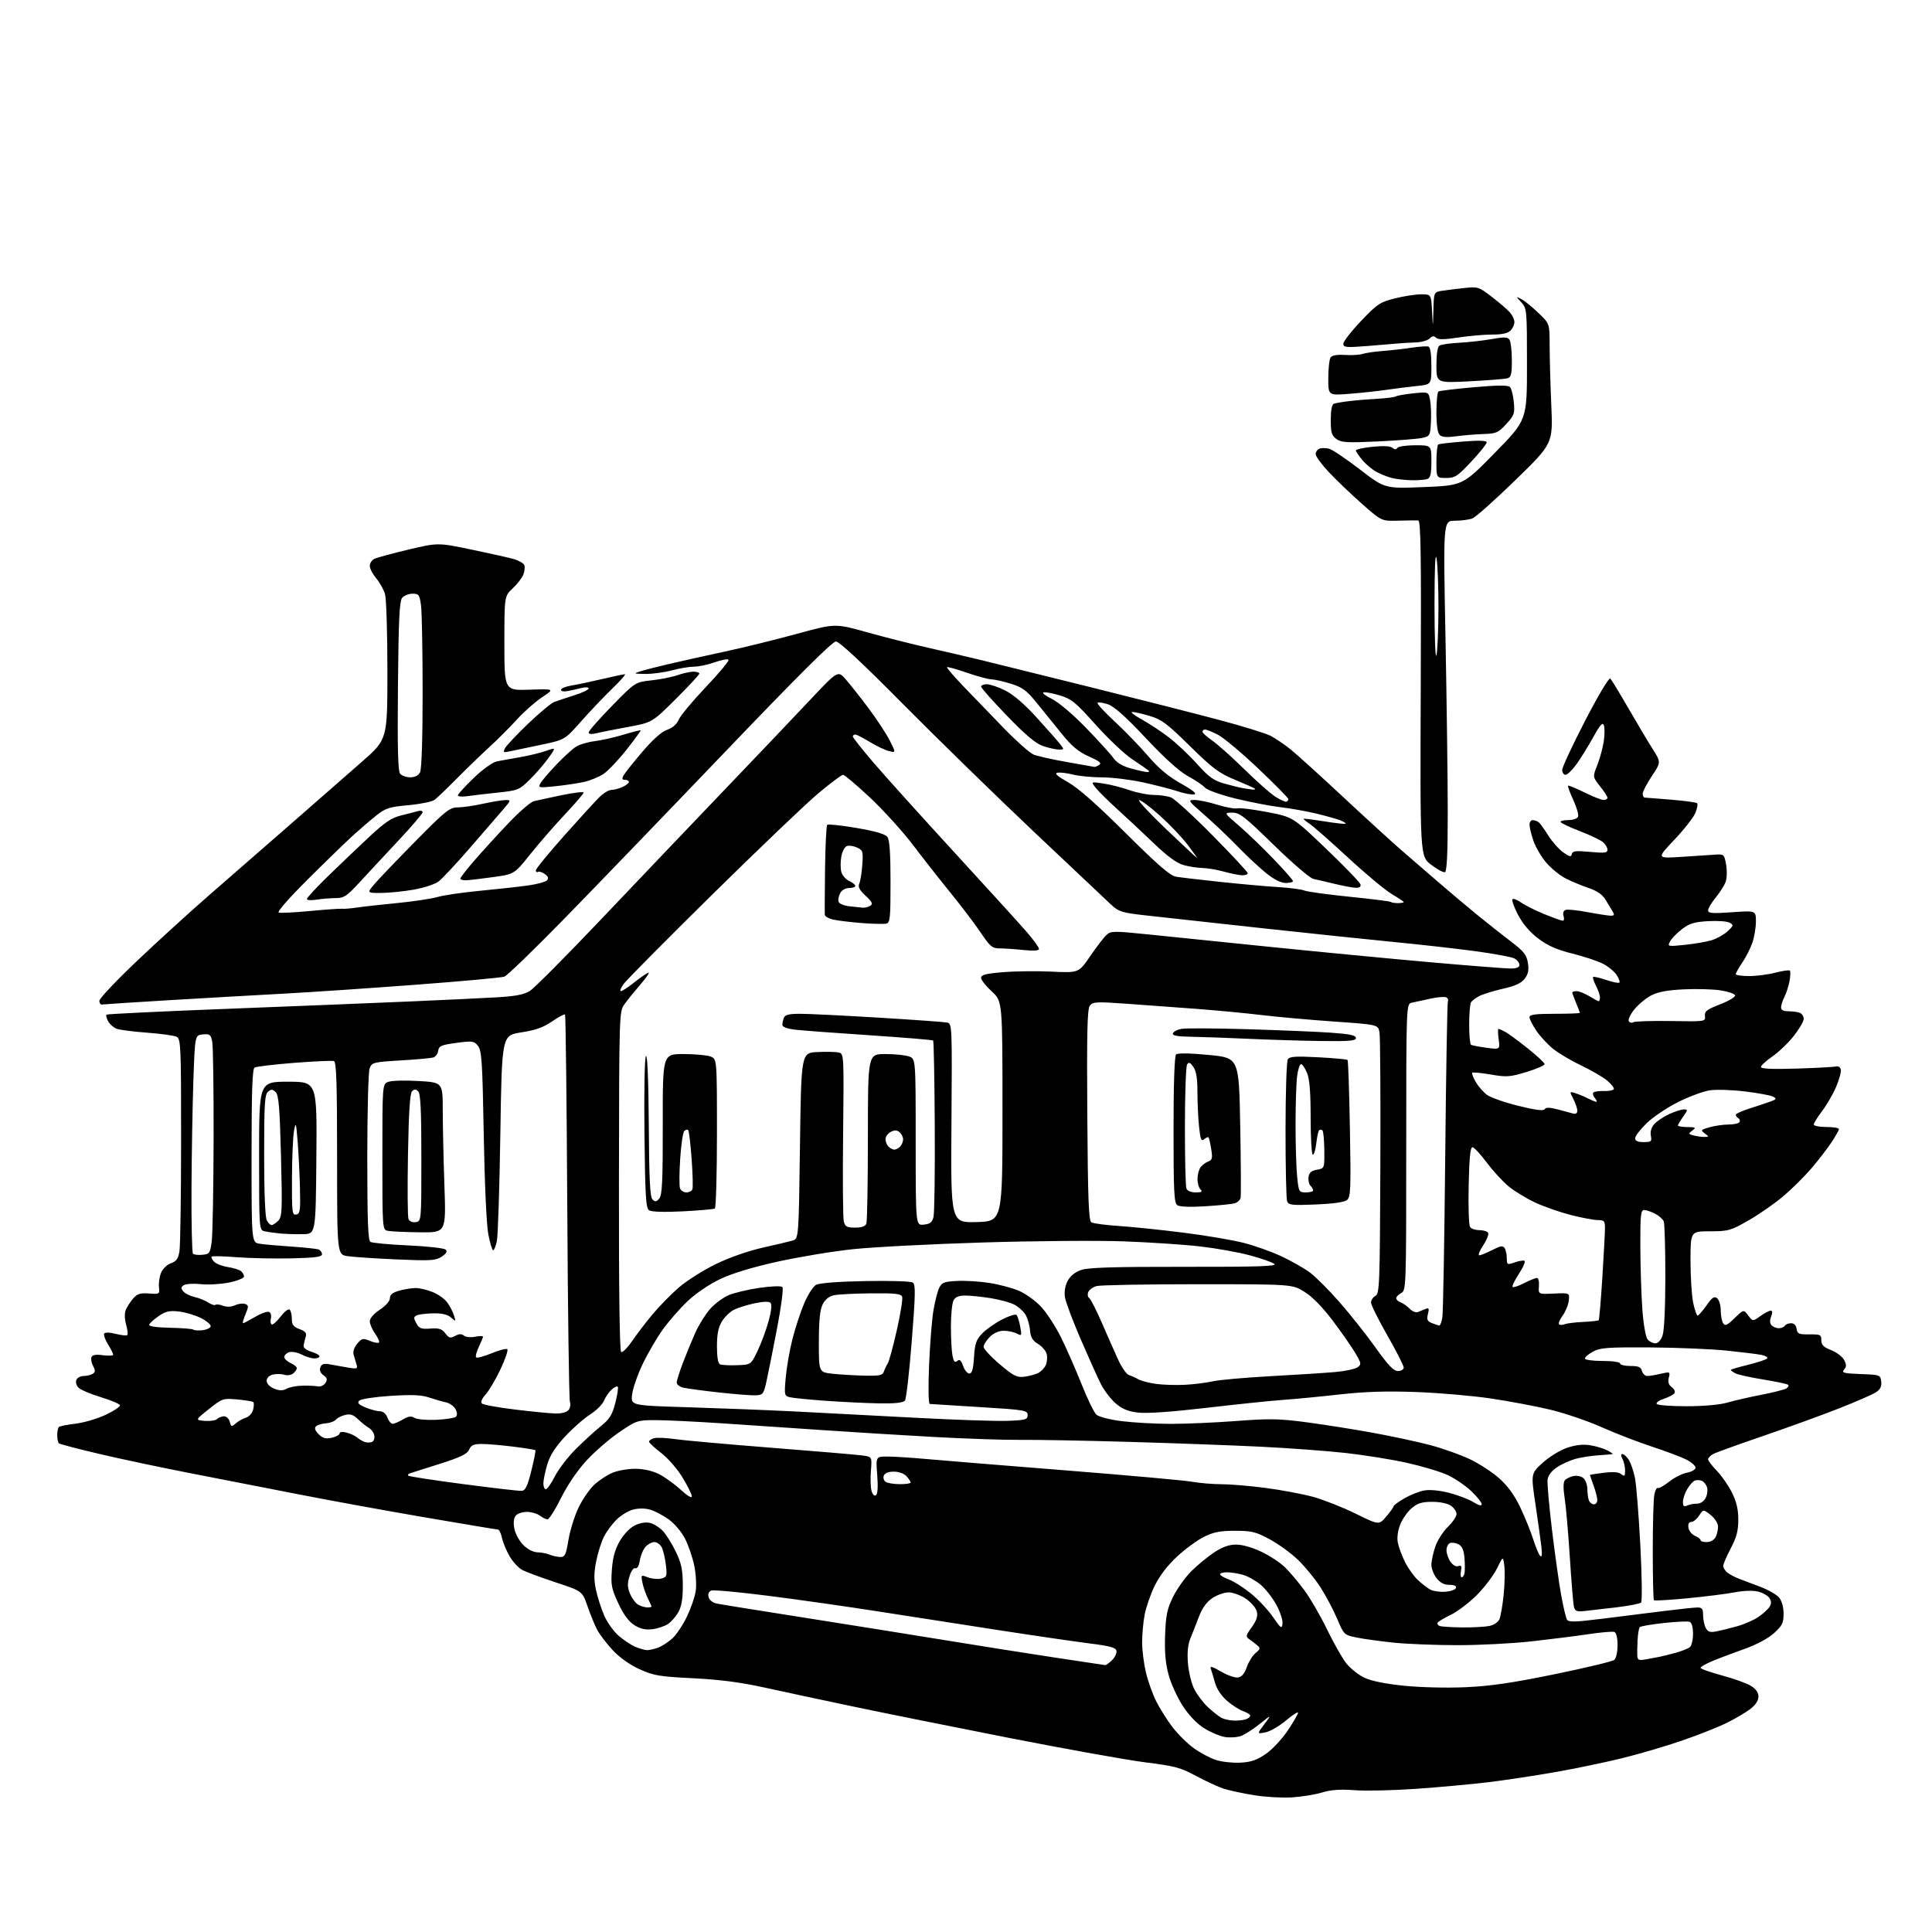 <?xml version="1.0" encoding="UTF-8" standalone="no"?>
<svg 
  version="1.1" 
  xmlns="http://www.w3.org/2000/svg" 
  xmlns:xlink="http://www.w3.org/1999/xlink" 
  xmlns:svg="http://www.w3.org/2000/svg"
  xmlns:rdf="http://www.w3.org/1999/02/22-rdf-syntax-ns#"
  xmlns:cc="http://creativecommons.org/ns#"
  xmlns:dc="http://purl.org/dc/elements/1.1/"
  viewBox="0 0 768 768"
  width="768"
  height="768"
>
<style>svg {background-color: white; }</style>"
<path stroke="none" fill="black" fill-rule="evenodd" d="M513.50,714.49C509.65,714.73 502.89,714.34 498.48,713.62C494.08,712.90 488.68,711.74 486.48,711.04C484.29,710.34 479.35,708.06 475.50,705.99C469.30,702.64 467.01,702.02 455.50,700.59C448.35,699.70 424.05,695.34 401.50,690.92C378.95,686.49 350.82,680.83 339.00,678.34C327.18,675.86 311.43,672.48 304.00,670.85C294.42,668.74 286.15,667.66 275.50,667.13C262.09,666.46 259.84,666.08 254.27,663.56C250.41,661.82 246.35,658.94 243.62,656.03C241.20,653.44 238.40,649.78 237.41,647.91C236.42,646.03 234.68,641.80 233.54,638.50C231.47,632.50 231.47,632.50 220.85,629.00C215.02,627.08 209.02,624.84 207.54,624.04C206.05,623.23 203.79,620.76 202.52,618.54C201.24,616.32 199.89,613.04 199.52,611.25C199.15,609.46 198.41,608.00 197.88,608.00C197.35,608.00 183.77,605.74 167.71,602.97C151.64,600.20 129.50,596.16 118.50,593.98C107.50,591.81 89.05,588.21 77.50,585.98C65.95,583.75 49.19,580.22 40.26,578.14C31.33,576.06 23.74,574.07 23.39,573.72C23.04,573.37 22.75,571.92 22.75,570.50C22.75,569.08 23.04,567.63 23.39,567.27C23.75,566.92 26.76,566.31 30.09,565.92C33.42,565.52 38.81,563.93 42.08,562.38C45.35,560.83 47.87,559.12 47.70,558.59C47.52,558.06 44.08,556.61 40.05,555.38C36.01,554.15 32.04,552.47 31.22,551.65C30.40,550.83 30.00,549.45 30.33,548.58C30.66,547.71 31.96,546.99 33.22,546.98C34.47,546.98 36.11,546.58 36.85,546.11C37.93,545.43 37.96,544.80 37.03,543.05C36.38,541.84 36.08,540.24 36.36,539.51C36.72,538.57 38.06,538.33 40.94,538.72C43.17,539.02 45.00,538.92 45.00,538.50C45.00,538.08 44.07,536.23 42.93,534.39C41.79,532.54 41.11,530.63 41.42,530.12C41.76,529.58 43.62,529.62 46.03,530.24C48.25,530.80 50.31,531.02 50.61,530.72C50.90,530.43 50.69,528.53 50.13,526.51C49.50,524.24 49.46,522.00 50.02,520.66C50.52,519.47 51.83,517.46 52.93,516.18C54.56,514.30 55.74,513.92 59.22,514.18C63.41,514.49 63.49,514.44 63.19,511.60C63.02,510.01 63.40,507.45 64.03,505.92C64.68,504.37 66.41,502.70 67.95,502.17C70.12,501.41 70.84,500.39 71.34,497.35C71.69,495.23 71.98,475.40 71.99,453.29C72.00,415.99 71.87,413.00 70.25,412.16C69.29,411.65 64.01,410.91 58.53,410.51C53.04,410.11 47.55,409.40 46.34,408.94C45.12,408.47 43.61,407.14 42.98,405.96C42.35,404.79 42.06,403.61 42.32,403.34C42.59,403.07 64.79,402.01 91.66,400.97C118.52,399.93 151.07,398.62 164.00,398.05C176.93,397.49 191.99,396.77 197.48,396.45C204.86,396.03 208.28,395.37 210.60,393.94C212.32,392.87 225.16,379.97 239.12,365.26C253.08,350.56 274.85,327.72 287.50,314.50C300.15,301.28 315.58,285.08 321.78,278.49C333.06,266.50 333.06,266.50 336.15,270.00C337.84,271.93 341.92,277.08 345.20,281.45C348.48,285.83 352.29,291.62 353.67,294.33C356.16,299.26 356.16,299.26 353.33,298.55C351.77,298.17 348.36,296.53 345.73,294.92C343.11,293.32 340.53,292.00 339.98,292.00C339.44,292.00 339.00,292.34 339.00,292.76C339.00,293.18 342.65,297.79 347.10,303.01C351.56,308.23 366.07,324.33 379.35,338.80C392.63,353.26 405.64,367.57 408.25,370.60C410.86,373.62 413.00,376.59 413.00,377.19C413.00,377.93 411.03,378.08 406.85,377.64C403.47,377.29 399.21,377.00 397.39,377.00C394.44,377.00 393.61,376.31 389.86,370.75C387.54,367.31 382.24,360.31 378.07,355.18C373.91,350.06 367.12,341.42 363.00,335.99C358.88,330.55 351.15,322.03 345.84,317.05C340.53,312.07 335.71,308.00 335.13,308.00C334.54,308.00 330.09,311.34 325.23,315.41C320.37,319.49 301.42,337.59 283.11,355.63C264.80,373.67 248.93,389.69 247.84,391.22C246.76,392.75 246.28,394.00 246.79,394.00C247.31,394.00 249.47,392.61 251.61,390.91C253.75,389.20 256.39,387.33 257.47,386.75C258.56,386.17 257.43,388.02 254.97,390.87C252.51,393.72 249.52,397.41 248.31,399.08C246.13,402.10 246.13,402.10 246.04,469.47C245.98,511.90 246.30,537.07 246.91,537.44C247.44,537.77 249.34,535.89 251.14,533.27C252.93,530.65 256.58,525.86 259.25,522.64C261.92,519.42 266.66,514.56 269.80,511.84C272.93,509.13 279.55,504.93 284.50,502.52C289.81,499.93 297.39,497.27 303.00,496.01C308.23,494.84 313.62,493.56 315.00,493.16C317.50,492.45 317.50,492.45 318.00,455.48C318.50,418.50 318.50,418.50 324.97,418.20C328.53,418.03 332.35,418.12 333.47,418.40C335.47,418.90 335.49,419.44 335.15,450.97C334.95,468.61 335.07,484.15 335.42,485.52C335.94,487.63 336.62,488.00 339.91,488.00C342.52,488.00 343.98,487.48 344.39,486.42C344.73,485.55 345.00,470.02 345.00,451.92C345.00,419.00 345.00,419.00 351.93,419.00C355.75,419.00 360.02,419.44 361.43,419.98C364.00,420.95 364.00,420.95 364.00,454.04C364.00,487.13 364.00,487.13 367.18,486.81C369.66,486.57 370.52,485.91 371.07,483.84C371.46,482.38 371.69,466.08 371.58,447.62C371.48,429.16 371.19,413.86 370.94,413.62C370.70,413.38 359.48,412.45 346.00,411.55C332.52,410.66 319.14,409.66 316.25,409.33C312.96,408.95 311.00,408.25 311.00,407.44C311.00,406.74 311.27,405.45 311.61,404.58C312.07,403.39 313.66,403.00 318.13,403.00C321.38,403.00 335.39,403.69 349.27,404.53C363.15,405.37 375.40,406.25 376.50,406.48C378.46,406.90 378.50,407.61 378.22,446.49C377.93,486.07 377.93,486.07 388.22,485.79C398.50,485.50 398.50,485.50 398.50,441.75C398.50,398.00 398.50,398.00 394.25,394.12C391.91,391.98 390.00,389.54 390.00,388.71C390.00,387.51 391.88,387.02 398.68,386.46C403.45,386.06 412.19,385.96 418.09,386.24C428.82,386.75 428.82,386.75 433.41,380.03C435.94,376.33 438.84,372.55 439.87,371.62C441.60,370.05 442.78,370.04 456.61,371.46C464.80,372.29 486.80,374.54 505.50,376.46C524.20,378.37 552.40,381.08 568.17,382.47C583.94,383.86 598.45,385.00 600.42,385.00C602.90,385.00 604.00,384.55 604.00,383.54C604.00,382.73 603.09,381.58 601.97,380.98C600.85,380.39 593.54,379.05 585.72,378.01C577.90,376.98 563.85,375.40 554.50,374.50C545.15,373.60 521.30,371.10 501.50,368.95C481.70,366.79 460.89,364.50 455.25,363.86C445.95,362.82 444.70,362.42 441.67,359.60C439.84,357.90 426.00,344.83 410.92,330.58C395.84,316.32 372.44,293.48 358.91,279.83C342.70,263.46 333.63,255.00 332.28,255.00C330.88,255.00 316.76,269.07 287.88,299.25C264.59,323.59 235.85,353.40 224.02,365.50C212.19,377.60 201.61,387.83 200.50,388.23C199.40,388.63 183.43,390.09 165.00,391.47C146.57,392.86 122.95,394.45 112.50,395.01C102.05,395.56 81.83,396.72 67.57,397.57C53.31,398.42 41.16,399.21 40.57,399.31C39.98,399.41 39.50,398.75 39.50,397.83C39.50,396.92 46.25,389.77 54.50,381.95C62.75,374.12 75.50,362.50 82.84,356.11C90.17,349.73 104.68,337.07 115.08,328.00C125.47,318.93 138.48,307.54 143.99,302.70C154.00,293.89 154.00,293.89 154.00,266.69C154.00,251.73 153.58,238.01 153.06,236.21C152.54,234.41 150.97,231.56 149.56,229.89C148.15,228.22 147.00,226.00 147.00,224.96C147.00,223.92 147.79,222.67 148.75,222.18C149.71,221.69 155.80,220.03 162.29,218.49C174.07,215.70 174.07,215.70 187.29,218.44C194.55,219.94 202.16,221.65 204.20,222.23C206.23,222.81 208.13,223.90 208.42,224.65C208.71,225.40 208.54,227.09 208.04,228.39C207.54,229.70 205.64,232.17 203.82,233.87C200.50,236.97 200.50,236.97 200.50,255.73C200.50,274.50 200.50,274.50 210.50,274.16C220.50,273.83 220.50,273.83 215.50,277.16C212.75,278.99 208.25,282.96 205.50,285.99C202.75,289.02 197.80,293.98 194.50,297.00C191.20,300.02 185.35,305.68 181.50,309.57C177.65,313.46 173.70,317.24 172.73,317.96C171.75,318.69 167.09,319.64 162.36,320.07C154.76,320.76 153.30,321.23 149.63,324.14C147.36,325.94 143.25,329.46 140.50,331.95C137.75,334.44 129.65,342.30 122.50,349.41C114.89,356.98 110.04,362.51 110.80,362.77C111.51,363.00 117.14,362.72 123.30,362.14C129.46,361.55 135.18,361.15 136.00,361.25C136.82,361.34 139.53,361.12 142.00,360.75C144.47,360.38 151.68,359.58 158.00,358.97C164.32,358.35 171.53,357.27 174.00,356.55C176.47,355.84 184.12,354.73 191.00,354.08C197.88,353.42 206.38,352.49 209.90,351.99C213.43,351.50 216.80,350.59 217.40,349.98C218.20,349.17 217.98,348.48 216.60,347.46C215.56,346.69 214.32,346.30 213.85,346.59C213.38,346.88 213.00,346.61 213.00,345.99C213.00,345.37 218.06,339.17 224.25,332.22C230.44,325.26 236.79,318.31 238.36,316.78C239.93,315.25 242.04,314.00 243.06,314.00C244.07,314.00 246.05,313.48 247.45,312.84C248.85,312.20 250.00,311.30 250.00,310.84C250.00,310.38 249.31,310.00 248.46,310.00C247.31,310.00 247.16,309.57 247.87,308.25C248.39,307.29 251.76,303.05 255.36,298.84C259.62,293.86 263.05,290.81 265.20,290.10C267.33,289.39 268.98,287.95 269.83,286.02C270.56,284.38 275.45,278.51 280.71,272.99C285.97,267.46 289.96,262.63 289.58,262.25C289.21,261.87 286.72,262.34 284.07,263.28C281.41,264.23 277.72,265.01 275.87,265.01C274.01,265.02 270.02,265.69 267.00,266.50C263.98,267.31 259.25,267.94 256.50,267.90C251.86,267.83 251.71,267.76 254.50,266.87C256.15,266.35 261.32,265.02 266.00,263.93C270.68,262.84 280.61,260.63 288.08,259.02C295.55,257.42 308.49,254.23 316.83,251.95C332.00,247.79 332.00,247.79 344.75,251.36C351.76,253.32 362.68,256.08 369.00,257.50C375.32,258.92 385.00,261.18 390.50,262.51C396.00,263.85 415.80,268.75 434.50,273.41C453.20,278.07 475.93,283.86 485.00,286.28C494.07,288.70 503.07,291.48 505.00,292.46C506.93,293.45 510.52,295.88 513.00,297.87C515.48,299.87 524.89,308.39 533.91,316.81C542.94,325.23 553.29,334.68 556.90,337.81C560.52,340.94 567.12,346.65 571.57,350.50C576.02,354.35 583.00,360.23 587.08,363.56C591.16,366.89 597.25,371.71 600.61,374.26C605.71,378.14 606.83,379.53 607.35,382.70C607.82,385.54 607.52,387.13 606.14,388.99C604.79,390.81 602.47,391.89 597.40,393.05C593.61,393.92 589.38,395.23 588.00,395.96C586.62,396.70 585.17,397.79 584.77,398.40C584.36,399.00 584.02,402.96 584.02,407.19C584.01,411.42 584.34,415.08 584.75,415.33C585.16,415.57 587.93,416.10 590.90,416.50C596.29,417.23 596.29,417.23 595.74,413.11C595.44,410.85 595.40,409.00 595.66,409.00C595.92,409.00 597.11,409.52 598.32,410.16C599.52,410.80 603.54,413.75 607.25,416.71C610.96,419.66 614.00,422.50 614.00,423.01C614.00,423.52 610.75,424.93 606.78,426.14C600.22,428.13 598.92,428.22 592.63,427.14C588.82,426.49 585.50,426.17 585.24,426.43C584.97,426.69 585.60,428.34 586.63,430.10C587.66,431.85 589.66,434.16 591.08,435.21C592.50,436.27 598.10,438.24 603.52,439.58C610.34,441.27 613.58,441.68 614.04,440.93C614.52,440.15 615.95,440.17 619.11,440.98C621.52,441.61 624.29,442.35 625.25,442.63C626.40,442.96 627.00,442.58 627.00,441.52C627.00,440.63 626.29,438.53 625.43,436.86C623.87,433.86 623.88,433.83 626.18,434.54C627.45,434.93 629.72,435.87 631.20,436.63C632.69,437.38 634.20,438.00 634.57,438.00C634.94,438.00 634.68,437.31 633.98,436.48C633.28,435.64 633.02,434.65 633.39,434.28C633.76,433.91 635.62,433.65 637.53,433.70C639.44,433.76 641.23,433.44 641.50,432.99C641.78,432.55 640.63,431.03 638.95,429.61C637.27,428.20 632.66,425.50 628.70,423.62C624.74,421.74 619.70,418.77 617.50,417.02C615.30,415.27 612.26,412.01 610.75,409.77C609.24,407.53 608.00,405.09 608.00,404.35C608.00,403.31 610.27,403.00 618.00,403.00C623.50,403.00 628.00,402.83 628.00,402.62C628.00,402.41 627.33,400.63 626.50,398.65C625.67,396.68 625.00,394.82 625.00,394.53C625.00,394.24 625.79,394.00 626.75,394.00C627.71,394.01 629.97,394.91 631.77,396.00C633.57,397.10 635.26,398.00 635.52,398.00C635.79,398.00 636.00,397.30 636.00,396.45C636.00,395.60 635.29,393.53 634.43,391.86C633.56,390.18 633.05,388.62 633.29,388.37C633.54,388.13 635.86,388.66 638.46,389.54C641.06,390.42 643.43,390.90 643.73,390.60C644.03,390.31 643.53,388.93 642.62,387.54C641.71,386.16 639.26,384.15 637.16,383.08C635.06,382.01 629.59,380.20 625.00,379.06C618.85,377.53 615.31,375.96 611.50,373.09C608.11,370.53 605.36,367.31 603.45,363.66C601.85,360.61 600.85,357.82 601.22,357.45C601.58,357.08 603.15,357.68 604.69,358.78C606.24,359.88 610.39,361.96 613.92,363.39C617.46,364.83 620.75,366.00 621.24,366.00C621.73,366.00 621.87,365.15 621.54,364.12C621.18,362.98 621.49,362.03 622.32,361.71C623.08,361.41 627.03,361.81 631.10,362.59C635.17,363.36 639.30,364.00 640.29,364.00C641.73,364.00 641.86,363.66 641.00,362.25C640.41,361.29 639.14,359.19 638.18,357.58C636.99,355.60 634.83,354.12 631.45,352.98C628.72,352.05 624.62,350.34 622.35,349.18C620.07,348.02 616.62,345.20 614.66,342.92C612.71,340.63 610.41,336.71 609.55,334.21C608.70,331.70 608.00,328.82 608.00,327.82C608.00,326.82 608.56,326.01 609.25,326.02C609.94,326.02 610.97,326.36 611.54,326.77C612.12,327.17 613.86,329.54 615.41,332.04C616.97,334.53 619.65,337.58 621.37,338.80C623.96,340.65 624.56,340.77 624.82,339.52C625.09,338.26 626.34,338.11 632.07,338.64C637.83,339.18 639.00,339.04 639.00,337.80C639.00,336.98 638.21,335.63 637.25,334.80C636.29,333.96 632.21,332.01 628.20,330.46C624.18,328.91 620.67,327.27 620.39,326.82C620.11,326.37 621.44,326.00 623.33,326.00C625.34,326.00 627.01,325.42 627.31,324.63C627.60,323.87 626.74,320.88 625.40,317.98C624.06,315.08 623.13,312.54 623.33,312.33C623.54,312.13 626.45,313.32 629.80,314.98C633.15,316.64 636.59,318.00 637.44,318.00C638.30,318.00 639.00,317.61 639.00,317.14C639.00,316.66 637.67,314.60 636.05,312.56C633.09,308.84 633.09,308.84 634.96,304.11C635.98,301.51 637.14,297.28 637.52,294.70C637.91,292.13 637.93,289.25 637.56,288.30C637.06,287.00 636.04,288.14 633.33,293.04C631.36,296.59 628.38,301.41 626.71,303.75C625.03,306.09 623.06,308.00 622.33,308.00C621.60,308.00 621.00,307.12 621.00,306.05C621.00,304.98 625.11,296.17 630.12,286.48C635.30,276.47 639.62,269.22 640.12,269.72C640.60,270.20 643.83,275.52 647.31,281.54C650.78,287.57 655.13,294.86 656.96,297.74C660.29,302.99 660.29,302.99 656.65,308.48C654.64,311.50 653.00,314.65 653.00,315.48C653.00,316.32 653.34,317.02 653.75,317.05C654.16,317.08 658.89,317.45 664.25,317.88C669.61,318.32 674.29,318.95 674.64,319.30C674.98,319.65 674.66,321.40 673.92,323.19C673.18,324.98 669.41,329.78 665.54,333.86C658.50,341.28 658.50,341.28 668.50,340.61C674.00,340.24 680.06,339.84 681.96,339.72C685.31,339.51 685.45,339.65 686.17,343.80C686.58,346.20 686.48,349.23 685.94,350.66C685.40,352.07 683.62,354.85 681.98,356.84C680.34,358.83 679.00,361.09 679.00,361.88C679.00,363.05 680.65,363.18 688.50,362.63C698.00,361.96 698.00,361.96 698.00,366.35C698.00,368.77 697.35,372.59 696.55,374.85C695.76,377.10 693.96,380.64 692.55,382.71C691.15,384.77 690.00,386.81 690.00,387.23C690.00,387.65 692.38,388.00 695.28,388.00C698.19,388.00 702.91,387.39 705.77,386.65C708.63,385.91 711.21,385.54 711.50,385.83C711.79,386.12 711.73,387.96 711.38,389.93C711.02,391.89 710.12,394.72 709.37,396.20C708.61,397.69 708.00,399.60 708.00,400.45C708.00,401.50 708.95,402.00 710.92,402.00C712.52,402.00 714.55,402.27 715.42,402.61C716.29,402.94 717.00,404.03 717.00,405.02C717.00,406.01 715.21,409.08 713.03,411.84C710.85,414.60 707.03,418.26 704.53,419.98C702.04,421.69 700.00,423.57 700.00,424.16C700.00,424.88 704.57,425.08 714.25,424.78C722.09,424.53 729.15,424.15 729.94,423.92C730.73,423.69 731.55,424.25 731.75,425.18C731.95,426.10 731.10,429.22 729.85,432.12C728.61,435.02 726.10,439.33 724.29,441.70C722.48,444.08 721.00,446.46 721.00,447.01C721.00,447.55 723.25,448.00 726.00,448.00C728.75,448.00 731.00,448.37 731.00,448.83C731.00,449.28 729.67,451.65 728.06,454.08C726.44,456.51 722.88,461.13 720.16,464.34C717.43,467.55 712.38,472.56 708.92,475.49C705.47,478.41 699.23,482.75 695.07,485.13C687.95,489.20 687.04,489.45 679.75,489.46C672.00,489.47 672.00,489.47 672.00,501.19C672.00,507.63 672.49,515.17 673.08,517.95C673.68,520.73 674.47,522.99 674.83,522.98C675.20,522.97 676.78,521.15 678.35,518.94C680.64,515.70 681.47,515.14 682.60,516.08C683.37,516.72 684.01,518.88 684.02,520.87C684.02,522.87 684.45,525.17 684.97,525.99C685.75,527.22 686.53,526.88 689.51,523.99C693.11,520.50 693.11,520.50 694.93,522.91C696.75,525.32 696.75,525.32 699.78,523.16C701.44,521.97 703.29,521.00 703.88,521.00C704.59,521.00 704.65,521.79 704.05,523.37C703.45,524.94 703.53,526.13 704.27,526.87C704.89,527.49 706.18,528.00 707.14,528.00C708.10,528.00 709.16,527.55 709.50,527.00C709.84,526.45 710.96,526.00 711.99,526.00C713.17,526.00 713.98,526.83 714.18,528.25C714.46,530.23 715.06,530.49 719.25,530.44C723.61,530.38 724.00,530.57 724.00,532.77C724.00,534.62 724.88,535.51 727.89,536.69C730.03,537.53 732.35,539.28 733.04,540.57C734.04,542.45 734.05,543.24 733.06,544.42C731.99,545.72 732.85,545.95 739.66,546.21C747.34,546.49 747.51,546.55 747.81,549.19C748.04,551.14 747.46,552.31 745.69,553.47C744.36,554.34 737.69,557.25 730.88,559.92C724.07,562.60 710.51,567.52 700.75,570.86C690.99,574.20 682.10,577.41 681.00,578.00C679.90,578.59 679.00,579.53 679.00,580.08C679.00,580.64 680.56,582.71 682.47,584.68C684.38,586.64 687.08,590.53 688.47,593.32C690.29,596.96 691.00,600.00 691.00,604.09C691.00,608.50 690.32,611.10 688.00,615.50C686.35,618.64 685.00,621.78 685.00,622.48C685.00,623.18 685.73,624.36 686.62,625.10C687.51,625.83 689.64,626.97 691.37,627.61C693.09,628.26 696.98,629.73 700.00,630.88C703.02,632.03 706.29,633.93 707.25,635.10C708.31,636.39 709.00,638.90 709.00,641.49C709.00,645.18 708.47,646.24 705.18,649.22C702.86,651.31 698.26,653.77 693.43,655.49C689.07,657.04 683.36,659.19 680.75,660.28C678.14,661.36 676.00,662.58 676.00,662.98C676.00,663.39 679.80,664.74 684.44,665.99C689.09,667.23 694.26,669.09 695.94,670.11C698.02,671.38 699.00,672.76 699.00,674.43C699.00,676.04 697.87,677.76 695.75,679.38C693.96,680.74 689.78,683.20 686.46,684.85C683.14,686.50 675.14,689.67 668.70,691.89C662.26,694.11 651.47,697.28 644.74,698.93C638.01,700.59 625.98,703.08 618.00,704.48C610.02,705.88 598.10,707.68 591.50,708.47C584.90,709.27 572.08,710.44 563.00,711.08C553.92,711.72 542.90,711.97 538.50,711.64C532.75,711.20 529.10,711.46 525.50,712.55C522.75,713.38 517.35,714.26 513.50,714.49zM493.03,700.69C497.31,700.47 499.59,699.69 503.18,697.22C505.73,695.47 509.65,691.27 511.91,687.90C514.16,684.53 516.00,681.35 516.00,680.83C516.00,680.31 513.84,681.70 511.20,683.92C508.57,686.15 504.89,688.27 503.03,688.64C499.65,689.32 499.65,689.32 502.58,685.41C505.50,681.50 505.50,681.50 500.85,685.24C498.29,687.29 494.93,689.46 493.39,690.04C491.85,690.63 488.92,690.82 486.87,690.48C484.83,690.13 481.09,688.54 478.57,686.94C475.72,685.13 472.50,681.75 470.11,678.04C467.98,674.75 465.46,669.20 464.52,665.70C463.29,661.16 462.90,656.65 463.15,649.92C463.44,642.05 463.96,639.55 466.32,634.76C467.87,631.60 471.11,627.05 473.52,624.63C475.94,622.22 480.03,618.84 482.63,617.12C485.97,614.91 488.53,614.00 491.42,614.00C493.86,614.00 497.92,615.16 501.50,616.88C504.80,618.46 509.04,621.27 510.91,623.13C512.79,624.98 516.22,629.05 518.53,632.18C520.84,635.30 524.88,642.27 527.50,647.68C530.12,653.08 533.56,659.15 535.15,661.17C536.74,663.19 539.95,665.76 542.27,666.88C544.99,668.18 550.58,669.33 557.90,670.09C564.41,670.76 574.92,671.03 582.40,670.70C592.37,670.27 600.85,669.04 617.93,665.54C630.27,663.01 640.95,660.45 641.68,659.85C642.44,659.22 643.00,656.72 643.00,653.98C643.00,651.08 642.51,649.03 641.75,648.73C641.06,648.47 636.45,648.86 631.50,649.60C626.55,650.34 616.33,651.63 608.79,652.47C601.25,653.31 587.98,653.99 579.29,653.98C570.61,653.97 559.23,653.52 554.00,652.98C548.77,652.44 542.20,651.53 539.38,650.96C534.29,649.92 534.25,649.88 531.50,643.40C529.97,639.82 526.97,634.17 524.83,630.85C522.68,627.53 518.68,622.66 515.94,620.03C513.20,617.40 508.15,613.74 504.73,611.89C499.25,608.93 497.60,608.52 491.00,608.51C485.10,608.50 482.47,609.01 478.67,610.88C476.01,612.19 471.18,615.72 467.94,618.72C464.13,622.24 460.97,626.37 459.02,630.34C457.37,633.73 455.56,638.92 455.01,641.89C454.45,644.85 454.01,649.80 454.01,652.89C454.02,655.97 454.69,661.32 455.51,664.77C456.32,668.22 458.16,673.39 459.60,676.27C461.04,679.15 463.96,683.78 466.09,686.57C468.22,689.35 472.04,693.13 474.58,694.95C477.12,696.78 481.07,698.88 483.35,699.62C485.63,700.36 489.99,700.84 493.03,700.69zM490.67,683.97C492.41,683.99 494.55,683.73 495.42,683.39C496.29,683.06 497.00,682.43 497.00,681.99C497.00,681.55 495.72,680.75 494.16,680.20C492.59,679.66 489.67,677.77 487.67,676.02C485.43,674.04 483.62,671.29 482.96,668.85C482.37,666.66 481.62,664.17 481.29,663.30C480.85,662.16 481.96,662.48 485.31,664.44C487.85,665.93 490.91,667.00 492.12,666.82C493.63,666.60 494.72,665.32 495.63,662.68C496.35,660.59 497.92,658.08 499.11,657.11C500.94,655.63 501.07,655.16 499.89,654.14C499.13,653.48 497.71,652.38 496.74,651.72C495.09,650.58 495.14,650.26 497.61,646.80C499.52,644.13 500.07,642.41 499.61,640.58C499.26,639.19 497.30,636.92 495.26,635.53C493.21,634.14 490.13,633.00 488.42,633.00C486.70,633.00 483.78,634.02 481.92,635.27C479.68,636.78 477.91,639.22 476.65,642.52C475.60,645.26 474.07,649.17 473.23,651.22C472.19,653.79 471.88,656.90 472.23,661.25C472.51,664.72 473.65,669.35 474.78,671.53C475.90,673.71 478.33,676.90 480.16,678.62C482.00,680.33 484.40,682.23 485.50,682.84C486.60,683.44 488.93,683.95 490.67,683.97zM439.25,661.90C439.66,661.96 440.93,661.07 442.06,659.94C443.20,658.80 443.98,657.14 443.81,656.23C443.56,654.93 441.27,654.31 432.99,653.27C427.22,652.54 411.02,650.18 397.00,648.01C382.98,645.85 361.60,642.53 349.50,640.63C337.40,638.73 317.79,635.94 305.92,634.42C294.05,632.90 283.62,631.93 282.75,632.27C281.74,632.65 281.35,633.61 281.68,634.88C281.98,636.03 283.33,637.12 284.85,637.43C286.31,637.74 301.90,640.25 319.50,643.01C337.10,645.78 362.52,649.85 376.00,652.05C389.48,654.26 409.05,657.35 419.50,658.93C429.95,660.51 438.84,661.85 439.25,661.90zM654.25,659.62C656.04,659.29 658.40,658.85 659.50,658.65C660.60,658.44 663.52,657.72 666.00,657.04C668.48,656.36 671.06,655.34 671.75,654.78C672.44,654.22 673.00,651.83 673.00,649.48C673.00,646.86 672.49,645.02 671.67,644.70C670.94,644.42 666.33,644.63 661.42,645.17C656.51,645.70 652.20,646.44 651.84,646.82C651.48,647.19 651.08,649.52 650.96,652.00C650.83,654.48 650.79,657.34 650.87,658.36C650.98,659.91 651.56,660.12 654.25,659.62zM257.18,655.96C258.11,655.98 260.14,655.52 261.68,654.94C263.23,654.35 265.79,652.66 267.38,651.19C268.96,649.71 271.53,645.83 273.09,642.57C274.65,639.31 276.22,634.75 276.56,632.44C276.91,630.13 276.65,625.60 275.98,622.37C275.31,619.14 273.68,614.36 272.36,611.74C271.00,609.04 268.18,605.69 265.84,604.00C263.58,602.36 260.21,600.60 258.36,600.09C256.27,599.51 253.69,599.52 251.54,600.12C249.64,600.64 246.70,602.46 245.00,604.15C243.31,605.85 241.08,608.88 240.06,610.89C239.03,612.90 237.65,617.30 236.99,620.66C236.08,625.25 236.06,628.06 236.90,631.97C237.51,634.82 238.97,639.38 240.13,642.09C241.30,644.80 243.85,648.42 245.80,650.13C247.75,651.84 250.73,653.84 252.42,654.58C254.12,655.32 256.26,655.94 257.18,655.96zM682.32,648.50C684.07,648.15 687.78,647.23 690.56,646.46C693.35,645.68 697.13,644.03 698.97,642.78C700.81,641.52 702.80,639.71 703.40,638.75C704.18,637.50 704.18,636.51 703.41,635.29C702.82,634.35 700.82,633.19 698.98,632.71C696.89,632.17 693.34,632.27 689.56,632.98C686.23,633.61 677.74,634.68 670.71,635.35C663.67,636.03 657.71,636.37 657.46,636.12C657.21,635.87 657.00,627.02 657.00,616.46C657.00,605.89 657.28,595.85 657.62,594.14C657.96,592.43 658.59,591.24 659.00,591.50C659.42,591.76 661.44,590.64 663.49,589.01C665.53,587.38 668.74,585.76 670.61,585.41C672.50,585.06 674.00,584.17 674.00,583.41C674.00,582.66 672.31,581.19 670.25,580.16C668.19,579.12 662.00,576.80 656.50,575.00C651.00,573.19 642.06,569.74 636.64,567.31C631.22,564.89 622.13,561.79 616.43,560.41C610.74,559.04 600.10,557.03 592.79,555.94C585.48,554.85 572.08,553.68 563.00,553.35C551.11,552.92 542.59,553.19 532.50,554.32C524.80,555.18 514.67,556.15 510.00,556.48C505.32,556.81 491.63,558.23 479.57,559.64C465.33,561.29 455.76,561.95 452.27,561.51C448.29,561.02 445.98,560.04 443.38,557.76C441.45,556.07 438.84,552.61 437.57,550.09C436.31,547.57 432.72,539.59 429.59,532.36C426.47,525.13 423.66,517.66 423.35,515.76C422.99,513.57 423.37,511.19 424.38,509.24C425.41,507.25 427.29,505.70 429.73,504.85C432.60,503.85 442.45,503.55 470.85,503.58C500.50,503.62 507.86,503.37 506.54,502.40C505.62,501.73 501.24,500.20 496.80,499.01C492.37,497.81 483.51,496.22 477.12,495.48C470.73,494.74 456.95,493.83 446.50,493.45C436.05,493.08 410.85,493.28 390.50,493.91C370.15,494.53 346.98,495.73 339.00,496.58C331.02,497.42 317.56,499.65 309.08,501.53C299.15,503.73 291.04,506.18 286.31,508.43C282.03,510.46 276.63,514.12 273.36,517.21C270.28,520.12 265.80,525.24 263.41,528.59C261.01,531.94 257.41,538.14 255.40,542.37C253.39,546.60 251.53,552.01 251.26,554.39C250.77,558.71 250.77,558.71 273.64,559.41C286.21,559.80 305.05,560.53 315.50,561.05C325.95,561.57 347.55,562.70 363.50,563.56C379.45,564.42 396.10,564.98 400.50,564.81C407.73,564.53 408.50,564.31 408.50,562.50C408.50,560.61 407.45,560.44 389.50,559.34C379.05,558.70 370.09,558.14 369.60,558.09C369.07,558.04 368.95,551.63 369.32,542.75C369.67,534.36 370.44,524.58 371.04,521.01C371.63,517.44 372.66,513.39 373.32,512.01C374.37,509.81 375.25,509.46 380.41,509.20C383.64,509.03 389.44,509.38 393.28,509.98C397.12,510.57 402.45,512.00 405.11,513.14C407.77,514.29 411.74,517.17 413.93,519.54C416.11,521.91 419.65,527.37 421.79,531.67C423.92,535.98 427.58,544.30 429.91,550.16C432.24,556.03 434.91,561.51 435.84,562.35C436.80,563.22 441.16,564.33 445.98,564.94C450.64,565.52 459.41,566.00 465.47,566.01C471.54,566.01 483.31,565.49 491.64,564.86C504.78,563.85 508.49,563.93 519.64,565.41C526.71,566.36 538.58,568.24 546.00,569.60C553.42,570.96 563.57,573.14 568.54,574.45C573.51,575.77 580.63,578.30 584.36,580.08C588.09,581.86 593.36,585.32 596.08,587.76C599.44,590.78 602.11,594.50 604.40,599.35C606.26,603.28 608.56,608.98 609.51,612.00C610.47,615.02 611.70,617.95 612.24,618.50C612.91,619.17 613.07,618.00 612.74,615.00C612.46,612.52 611.40,604.93 610.39,598.12C608.54,585.74 608.54,585.74 613.28,581.44C615.96,579.03 620.21,576.43 623.03,575.49C626.47,574.35 629.35,574.05 632.27,574.53C634.59,574.92 637.62,575.84 639.00,576.58C640.38,577.32 641.27,577.97 641.00,578.04C640.73,578.11 638.21,578.31 635.42,578.50C632.62,578.68 628.53,579.32 626.32,579.91C624.11,580.51 620.77,582.02 618.90,583.28C616.70,584.76 615.39,586.51 615.18,588.27C615.01,589.75 615.81,598.74 616.95,608.24C618.10,617.73 619.73,629.35 620.58,634.05C621.44,638.75 622.48,643.17 622.91,643.86C623.53,644.87 626.28,644.80 636.60,643.51C643.69,642.63 654.70,641.25 661.06,640.45C667.41,639.65 673.60,639.00 674.81,639.00C676.59,639.00 677.00,639.58 677.00,642.07C677.00,643.75 677.48,646.03 678.07,647.13C678.93,648.73 679.77,649.00 682.32,648.50zM259.29,647.64C256.58,647.97 254.56,647.51 252.19,646.03C249.93,644.61 247.90,641.86 245.81,637.40C243.07,631.55 242.79,630.12 243.23,624.00C243.59,618.98 244.45,615.92 246.43,612.52C248.05,609.77 250.48,607.26 252.47,606.31C254.54,605.33 256.80,604.98 258.48,605.41C259.96,605.78 262.25,607.25 263.58,608.68C264.90,610.11 267.20,613.80 268.68,616.89C270.85,621.40 271.39,623.97 271.43,630.00C271.46,635.33 270.96,638.44 269.72,640.74C268.75,642.52 266.86,644.70 265.52,645.58C264.17,646.46 261.37,647.39 259.29,647.64zM509.82,645.43C509.99,644.10 508.88,640.71 507.35,637.90C505.82,635.09 502.98,631.48 501.03,629.87C499.09,628.27 495.93,626.52 494.00,625.99C492.07,625.45 489.26,625.01 487.75,625.01C486.24,625.00 485.00,625.36 485.00,625.80C485.00,626.24 486.57,627.16 488.48,627.86C490.39,628.55 494.35,631.07 497.28,633.45C500.21,635.84 504.16,640.05 506.05,642.81C509.17,647.36 509.53,647.61 509.82,645.43zM581.12,646.92C585.32,646.96 590.20,646.71 591.96,646.36C593.88,645.97 595.53,644.87 596.06,643.61C596.55,642.45 597.30,638.12 597.72,634.00C598.15,629.88 598.27,624.70 598.00,622.50C597.50,618.50 597.50,618.50 595.06,623.50C593.71,626.25 590.11,631.00 587.06,634.06C584.00,637.11 579.36,640.64 576.76,641.89C574.15,643.15 571.78,644.55 571.50,645.00C571.22,645.46 571.55,646.06 572.24,646.34C572.93,646.61 576.93,646.88 581.12,646.92zM629.83,640.41C626.74,640.73 626.08,640.45 625.65,638.64C625.37,637.46 624.64,628.62 624.03,619.00C623.41,609.38 622.50,598.83 621.98,595.57C621.38,591.69 621.40,589.22 622.06,588.43C622.61,587.77 624.20,587.00 625.59,586.74C627.04,586.46 628.72,586.87 629.56,587.70C630.35,588.49 631.00,590.42 631.00,591.99C631.00,593.56 631.27,595.55 631.61,596.42C631.94,597.29 632.84,598.00 633.61,598.00C634.37,598.00 634.98,597.21 634.96,596.25C634.93,595.29 634.26,592.70 633.47,590.50C632.68,588.30 632.02,586.42 632.02,586.32C632.01,586.22 634.48,585.83 637.51,585.46C641.32,584.98 643.47,585.15 644.51,586.01C645.77,587.05 646.00,586.83 646.00,584.56C646.00,583.08 645.53,581.00 644.96,579.93C644.27,578.64 644.27,578.00 644.94,578.00C645.50,578.00 646.62,579.02 647.44,580.26C648.25,581.51 649.37,584.77 649.92,587.51C650.47,590.26 651.43,602.33 652.06,614.35C652.69,626.37 652.82,636.57 652.35,637.04C651.88,637.50 647.45,638.36 642.50,638.95C637.55,639.54 631.85,640.20 629.83,640.41zM257.25,638.97C258.21,638.99 259.00,638.84 259.00,638.65C259.00,638.46 258.33,636.96 257.51,635.32C256.69,633.67 255.73,630.89 255.38,629.14C254.75,625.98 254.77,625.96 257.58,627.03C259.14,627.62 261.51,627.84 262.84,627.50C265.10,626.94 265.23,626.57 264.68,621.98C264.36,619.27 263.61,616.14 263.02,615.03C262.42,613.91 261.12,613.00 260.12,613.00C259.12,613.00 257.55,613.84 256.61,614.88C255.68,615.91 254.66,618.35 254.34,620.30C253.98,622.49 253.30,623.67 252.56,623.39C251.86,623.12 250.89,624.45 250.23,626.61C249.34,629.50 249.39,631.00 250.45,633.55C251.20,635.33 252.64,637.28 253.66,637.87C254.67,638.46 256.29,638.95 257.25,638.97zM574.42,632.75C576.58,632.61 578.53,631.94 578.76,631.25C579.02,630.44 578.12,630.00 576.16,630.00C574.09,630.00 572.49,629.17 571.07,627.37C569.93,625.92 569.00,623.52 569.00,622.04C569.00,620.57 569.69,617.32 570.54,614.83C571.39,612.35 573.64,608.80 575.54,606.96C577.44,605.12 579.00,602.82 579.00,601.86C579.00,600.90 578.00,599.41 576.78,598.56C575.46,597.63 572.44,597.00 569.35,597.00C565.27,597.00 563.52,597.53 561.19,599.50C559.56,600.87 557.50,603.78 556.63,605.97C555.64,608.44 555.28,611.18 555.66,613.22C556.01,615.02 557.31,618.52 558.55,621.00C559.80,623.48 562.09,626.68 563.66,628.12C565.22,629.56 567.40,631.24 568.50,631.86C569.60,632.48 572.27,632.88 574.42,632.75zM581.07,627.00C581.50,627.00 582.00,626.25 582.18,625.33C582.35,624.42 582.34,621.71 582.15,619.31C581.90,616.24 581.22,614.65 579.82,613.90C578.73,613.32 577.20,613.09 576.42,613.39C575.64,613.69 575.00,614.98 575.00,616.25C575.00,617.52 575.72,619.59 576.60,620.84C577.57,622.22 578.81,622.90 579.72,622.55C580.89,622.10 581.13,622.54 580.76,624.49C580.49,625.87 580.63,627.00 581.07,627.00zM222.66,618.93C224.56,618.99 224.96,618.18 225.98,612.10C226.62,608.30 228.41,602.56 229.95,599.35C231.49,596.13 234.27,592.06 236.13,590.30C237.98,588.54 241.28,586.36 243.46,585.45C245.64,584.54 249.78,583.83 252.67,583.86C255.94,583.90 259.50,584.72 262.06,586.03C264.34,587.19 268.18,589.97 270.60,592.20C273.23,594.63 275.00,595.67 275.00,594.81C275.00,594.01 273.31,590.60 271.25,587.23C269.16,583.82 265.39,579.50 262.75,577.51C260.14,575.53 258.00,573.53 258.00,573.07C258.00,572.61 258.92,571.99 260.04,571.70C261.17,571.40 264.88,571.57 268.29,572.07C271.71,572.57 288.90,574.10 306.50,575.49C324.10,576.87 340.34,578.24 342.58,578.54C346.66,579.07 346.66,579.07 346.21,584.49C345.96,587.47 346.05,591.07 346.41,592.49C346.80,594.03 347.51,594.80 348.16,594.40C348.89,593.95 349.08,591.22 348.71,586.36C348.15,579.00 348.15,579.00 352.77,579.00C355.32,579.00 362.37,579.45 368.45,580.00C374.53,580.55 399.52,582.59 424.00,584.53C448.48,586.47 470.95,588.49 473.93,589.03C476.92,589.56 482.19,590.00 485.63,590.00C489.08,590.00 496.98,590.67 503.20,591.49C509.41,592.31 517.88,593.90 522.00,595.03C526.12,596.16 533.69,599.15 538.82,601.67C548.14,606.26 548.14,606.26 551.03,602.88C552.62,601.02 553.94,599.18 553.96,598.79C553.98,598.40 555.91,596.97 558.25,595.62C560.59,594.26 564.13,592.85 566.13,592.49C568.34,592.08 572.21,592.45 576.05,593.43C579.51,594.32 583.84,595.97 585.67,597.10C587.87,598.47 589.00,598.74 589.00,597.93C589.00,597.25 587.11,594.90 584.81,592.70C582.50,590.51 578.26,587.64 575.39,586.32C572.51,585.00 565.29,582.84 559.33,581.51C553.37,580.18 542.42,578.42 535.00,577.59C527.58,576.76 512.27,575.63 501.00,575.08C489.73,574.53 466.10,573.66 448.50,573.16C430.90,572.65 411.55,572.30 405.50,572.37C399.45,572.44 383.93,571.92 371.00,571.20C358.07,570.49 338.27,569.27 327.00,568.49C315.73,567.71 297.73,566.50 287.00,565.79C276.27,565.08 264.28,564.51 260.33,564.52C253.42,564.53 252.92,564.70 246.06,569.39C242.15,572.06 236.30,577.14 233.05,580.69C229.47,584.59 225.50,590.45 222.97,595.56C220.67,600.20 218.27,603.99 217.64,603.97C217.02,603.95 215.63,603.28 214.56,602.47C213.49,601.66 211.18,601.00 209.43,601.00C207.68,601.00 205.69,601.67 205.01,602.49C204.21,603.45 204.01,605.27 204.46,607.64C204.84,609.65 206.43,612.58 208.00,614.15C209.72,615.87 211.97,617.03 213.67,617.07C215.23,617.11 217.40,617.53 218.50,618.00C219.60,618.47 221.47,618.89 222.66,618.93zM678.46,613.00C679.88,613.00 681.37,612.17 681.96,611.07C682.53,610.00 682.98,608.09 682.94,606.82C682.91,605.50 681.64,603.51 679.99,602.21C677.09,599.93 677.09,599.93 675.43,602.46C674.52,603.86 673.12,605.00 672.32,605.00C671.38,605.00 670.97,605.80 671.18,607.25C671.36,608.49 672.51,609.94 673.75,610.49C674.99,611.03 676.00,611.82 676.00,612.24C676.00,612.66 677.11,613.00 678.46,613.00zM670.75,598.45C671.71,598.02 673.46,597.70 674.64,597.73C675.88,597.75 677.30,596.82 678.00,595.51C678.66,594.26 678.92,592.33 678.57,591.21C678.21,590.10 677.27,588.93 676.46,588.62C675.66,588.32 674.41,588.29 673.70,588.56C672.98,588.84 671.63,590.36 670.70,591.94C669.76,593.52 669.00,595.80 669.00,597.01C669.00,598.74 669.38,599.05 670.75,598.45zM207.38,592.64C208.86,592.53 209.67,590.84 211.21,584.67C212.29,580.36 213.01,576.68 212.81,576.48C212.61,576.28 208.65,575.64 204.00,575.06C199.35,574.48 193.73,574.00 191.51,574.00C188.28,574.00 187.28,574.45 186.49,576.25C185.72,577.99 183.12,579.26 175.00,581.84C169.22,583.68 163.87,585.37 163.11,585.61C162.34,585.85 161.96,586.30 162.27,586.60C162.57,586.91 172.43,588.42 184.16,589.96C195.90,591.51 206.34,592.71 207.38,592.64zM216.98,592.00C217.52,592.00 219.13,589.70 220.56,586.89C221.98,584.07 225.70,579.22 228.82,576.09C231.95,572.97 236.43,568.86 238.80,566.96C242.36,564.09 243.36,562.49 244.61,557.64C245.44,554.42 245.87,551.54 245.57,551.23C245.26,550.93 244.15,551.46 243.10,552.41C242.04,553.36 240.68,555.35 240.07,556.83C239.46,558.31 236.97,560.78 234.53,562.32C232.10,563.85 227.62,567.80 224.59,571.08C220.68,575.30 218.62,578.56 217.53,582.20C216.69,585.04 216.00,588.41 216.00,589.68C216.00,590.96 216.44,592.00 216.98,592.00zM357.75,589.98C360.09,589.99 362.00,589.70 362.00,589.33C362.00,588.96 361.26,587.83 360.35,586.83C359.36,585.74 357.31,585.00 355.31,585.00C353.14,585.00 351.72,585.57 351.32,586.60C350.99,587.48 351.34,588.60 352.10,589.09C352.87,589.57 355.41,589.98 357.75,589.98zM147.80,573.23C148.52,572.96 148.97,571.84 148.80,570.72C148.64,569.61 147.65,568.21 146.62,567.60C145.58,567.00 143.65,565.44 142.32,564.15C140.48,562.37 139.25,561.97 137.20,562.46C135.71,562.82 134.05,563.66 133.50,564.34C132.95,565.01 131.17,565.67 129.54,565.79C127.92,565.91 126.14,566.46 125.58,567.02C124.91,567.69 125.27,568.71 126.67,570.12C128.30,571.75 129.46,572.06 131.88,571.53C133.60,571.15 135.00,570.38 135.00,569.81C135.00,569.19 136.09,569.05 137.75,569.47C139.26,569.85 141.18,570.74 142.00,571.45C142.82,572.16 144.18,572.96 145.00,573.22C145.82,573.49 147.09,573.49 147.80,573.23zM93.71,565.81C94.69,564.95 96.51,563.93 97.75,563.55C98.99,563.17 100.27,561.76 100.62,560.39C100.96,559.02 101.00,557.66 100.70,557.37C100.40,557.07 97.53,556.59 94.33,556.30C88.64,555.80 88.37,555.89 83.03,560.14C77.56,564.50 77.56,564.50 81.41,564.82C83.53,564.99 85.74,564.66 86.33,564.07C86.92,563.48 88.16,563.00 89.08,563.00C90.01,563.00 91.02,563.99 91.34,565.19C91.87,567.22 92.05,567.26 93.71,565.81zM156.07,566.00C156.69,566.00 158.51,565.22 160.12,564.27C162.34,562.96 163.46,562.80 164.78,563.63C165.73,564.23 169.61,564.57 173.41,564.40C177.21,564.23 180.74,563.66 181.25,563.15C181.83,562.57 181.76,561.42 181.06,560.12C180.45,558.97 178.72,557.76 177.22,557.44C175.72,557.12 172.70,556.25 170.50,555.51C167.51,554.50 163.66,554.34 155.25,554.88C148.94,555.29 143.48,556.12 142.82,556.78C141.92,557.68 142.50,558.31 145.29,559.48C147.30,560.31 149.86,561.00 150.99,561.00C152.27,561.00 153.41,561.95 154.00,563.50C154.52,564.88 155.45,566.00 156.07,566.00zM220.63,561.88C223.18,561.96 225.23,561.43 225.99,560.51C226.67,559.69 226.93,558.25 226.56,557.31C226.20,556.36 225.72,521.42 225.50,479.67C225.27,437.92 224.87,403.54 224.61,403.28C224.35,403.02 222.04,404.25 219.48,406.01C216.00,408.41 212.90,409.51 207.16,410.40C199.50,411.58 199.50,411.58 198.90,450.54C198.57,471.97 197.95,491.19 197.52,493.25C197.09,495.31 196.43,497.00 196.05,497.00C195.66,497.00 194.80,494.19 194.13,490.75C193.40,487.07 192.65,470.82 192.30,451.17C191.77,421.87 191.49,417.59 190.00,415.75C188.42,413.80 187.80,413.71 181.40,414.57C175.39,415.38 174.46,415.78 174.19,417.70C174.01,418.91 173.11,420.12 172.19,420.38C171.26,420.64 165.41,421.17 159.18,421.54C148.37,422.20 147.82,422.34 146.93,424.68C146.42,426.03 146.00,441.92 146.00,460.01C146.00,485.22 146.29,493.07 147.25,493.67C147.94,494.10 154.71,494.73 162.29,495.07C169.88,495.41 176.56,496.16 177.15,496.75C177.90,497.50 177.43,498.32 175.55,499.56C173.18,501.11 171.18,501.23 157.69,500.64C149.34,500.27 140.59,499.69 138.25,499.35C134.00,498.74 134.00,498.74 134.00,460.48C134.00,430.76 133.72,422.12 132.75,421.79C132.06,421.56 124.95,421.88 116.95,422.50C108.95,423.12 101.86,423.97 101.20,424.38C100.30,424.93 100.00,433.83 100.00,459.51C100.00,493.91 100.00,493.91 103.25,494.41C105.04,494.69 110.73,495.20 115.89,495.54C121.06,495.89 125.90,496.41 126.64,496.69C127.39,496.98 128.00,497.83 128.00,498.58C128.00,499.64 125.28,500.00 115.75,500.22C109.01,500.37 99.26,500.16 94.08,499.76C88.90,499.35 84.42,499.24 84.14,499.53C83.85,499.81 84.30,500.73 85.13,501.56C85.96,502.39 88.41,503.34 90.57,503.67C92.73,504.01 95.06,504.72 95.75,505.26C96.44,505.80 97.00,506.77 97.00,507.42C97.00,508.07 94.34,509.15 91.09,509.82C87.85,510.49 82.78,510.78 79.84,510.47C76.90,510.16 73.85,510.34 73.06,510.88C71.90,511.66 71.87,512.14 72.88,513.36C73.57,514.19 75.56,515.18 77.30,515.57C79.05,515.95 81.50,516.94 82.77,517.77C84.03,518.59 85.32,519.01 85.63,518.70C85.95,518.38 87.29,518.54 88.61,519.04C90.16,519.63 91.87,519.56 93.44,518.85C94.78,518.24 96.59,518.01 97.46,518.35C98.88,518.89 98.89,519.32 97.57,522.48C96.76,524.41 96.34,526.00 96.62,526.00C96.91,526.00 99.12,524.84 101.54,523.42C103.96,522.00 106.44,521.16 107.06,521.54C107.67,521.92 107.95,523.07 107.68,524.11C107.41,525.15 107.55,526.22 107.98,526.49C108.42,526.76 109.98,525.40 111.45,523.47C112.93,521.54 114.55,520.22 115.07,520.54C115.58,520.86 116.00,522.48 116.00,524.15C116.00,526.60 116.57,527.39 119.05,528.33C121.46,529.24 121.98,529.90 121.49,531.49C121.15,532.60 120.79,534.15 120.69,534.94C120.58,535.78 121.86,536.77 123.75,537.33C125.54,537.86 127.00,538.67 127.00,539.14C127.00,539.62 126.08,540.00 124.95,540.00C123.82,540.00 121.55,539.30 119.90,538.45C118.25,537.60 116.02,537.18 114.95,537.52C113.88,537.86 113.00,538.71 113.00,539.41C113.00,540.11 114.12,541.19 115.50,541.82C116.88,542.44 118.00,543.36 118.00,543.86C118.00,544.35 117.35,545.30 116.55,545.96C115.74,546.63 114.16,546.87 112.98,546.49C111.81,546.12 109.76,546.09 108.43,546.43C106.95,546.80 106.00,547.76 106.00,548.90C106.00,550.01 107.17,551.24 108.91,551.96C111.10,552.87 112.34,552.89 113.93,552.04C115.10,551.41 117.95,550.86 120.27,550.82C122.60,550.77 125.34,550.90 126.36,551.11C127.39,551.33 128.73,550.72 129.34,549.78C130.23,548.41 130.07,547.77 128.57,546.67C127.34,545.77 126.91,544.68 127.35,543.53C127.87,542.16 128.74,541.91 131.26,542.38C133.04,542.72 136.26,543.29 138.41,543.65C141.93,544.24 142.25,544.12 141.72,542.40C141.40,541.36 140.88,539.60 140.57,538.50C140.23,537.28 140.79,535.57 142.01,534.13C143.83,531.98 144.28,531.88 147.04,533.02C148.70,533.71 150.32,534.01 150.64,533.69C150.96,533.37 150.27,531.78 149.11,530.15C147.95,528.52 147.00,526.31 147.00,525.23C147.00,524.05 148.59,522.21 151.00,520.62C153.38,519.04 155.00,517.19 155.00,516.03C155.00,514.64 156.06,513.80 158.75,513.05C160.81,512.48 163.73,512.01 165.23,512.01C166.73,512.00 169.77,512.73 171.99,513.61C174.21,514.50 176.86,516.41 177.88,517.86C178.90,519.31 180.08,521.62 180.50,523.00C181.24,525.42 181.21,525.45 179.30,523.75C177.97,522.56 175.77,522.02 172.42,522.07C169.71,522.11 166.75,522.45 165.83,522.82C164.37,523.41 164.32,523.82 165.48,525.97C166.62,528.10 167.40,528.40 171.08,528.13C174.54,527.88 175.68,528.24 177.02,530.03C178.45,531.92 179.00,532.07 180.91,531.05C182.50,530.20 183.49,530.17 184.42,530.93C185.14,531.53 187.11,531.73 188.86,531.38C190.59,531.03 192.00,531.02 192.00,531.34C192.00,531.67 191.24,533.52 190.32,535.45C189.40,537.39 188.92,539.26 189.27,539.60C189.62,539.95 192.39,539.20 195.44,537.94C198.48,536.68 201.29,535.96 201.67,536.34C202.06,536.72 200.84,540.29 198.97,544.27C197.10,548.25 194.46,552.74 193.09,554.26C191.56,555.96 190.97,557.36 191.56,557.91C192.08,558.41 197.90,559.48 204.50,560.29C211.10,561.10 218.36,561.82 220.63,561.88zM670.38,559.00C677.18,559.00 683.59,558.43 686.57,557.57C689.28,556.78 695.38,555.38 700.12,554.46C704.86,553.53 709.35,552.40 710.09,551.94C710.83,551.48 711.16,550.83 710.83,550.49C710.49,550.15 706.04,549.21 700.94,548.38C695.84,547.56 690.84,546.45 689.83,545.91C688.83,545.37 688.00,544.77 688.00,544.57C688.00,544.38 691.15,543.44 695.01,542.50C698.86,541.55 702.24,540.42 702.52,539.97C702.79,539.53 701.78,538.91 700.26,538.60C698.74,538.30 692.55,537.53 686.50,536.90C680.45,536.27 666.73,535.69 656.00,535.62C639.06,535.52 636.07,535.73 633.25,537.28C631.46,538.25 630.00,539.49 630.00,540.03C630.00,540.57 633.12,541.00 637.00,541.00C641.00,541.00 644.00,541.43 644.00,542.00C644.00,542.55 645.84,543.00 648.09,543.00C651.35,543.00 652.29,543.41 652.71,545.00C653.00,546.10 653.97,546.99 654.87,546.98C655.76,546.96 658.18,546.56 660.24,546.08C663.87,545.24 663.97,545.29 663.37,547.66C662.94,549.36 663.30,550.50 664.53,551.40C665.51,552.11 666.01,553.18 665.64,553.78C665.27,554.37 663.40,555.37 661.48,556.01C659.55,556.64 658.24,557.57 658.55,558.08C658.86,558.59 664.18,559.00 670.38,559.00zM349.63,557.86C344.61,557.78 335.10,557.33 328.50,556.86C321.90,556.39 315.42,555.75 314.11,555.45C311.78,554.91 311.73,554.68 312.33,547.70C312.67,543.74 313.85,536.90 314.96,532.50C316.07,528.10 318.17,521.67 319.62,518.22C321.07,514.76 323.21,511.41 324.38,510.76C325.70,510.02 333.06,509.45 344.00,509.24C353.63,509.06 362.11,509.32 362.85,509.83C363.99,510.60 363.92,514.37 362.44,533.12C361.47,545.43 360.25,556.06 359.72,556.75C359.06,557.61 355.90,557.96 349.63,557.86zM300.50,554.66C298.85,554.75 292.22,554.23 285.76,553.52C279.30,552.81 272.89,551.94 271.51,551.59C270.13,551.25 269.00,550.35 269.00,549.60C269.00,548.85 270.09,545.37 271.42,541.87C272.75,538.37 274.98,532.96 276.36,529.85C277.75,526.74 280.38,522.50 282.19,520.43C284.01,518.36 287.30,515.88 289.50,514.91C291.70,513.95 297.25,512.62 301.82,511.95C306.58,511.26 310.52,511.12 311.01,511.62C311.50,512.12 310.58,519.25 308.90,528.00C307.27,536.52 305.38,545.98 304.71,549.00C303.59,554.11 303.29,554.51 300.50,554.66zM471.00,550.48C474.57,550.30 479.52,549.68 482.00,549.11C484.48,548.54 494.82,547.62 505.00,547.06C515.17,546.50 526.75,545.76 530.72,545.41C534.68,545.06 538.70,544.21 539.64,543.52C541.23,542.36 541.17,541.96 538.78,537.89C537.36,535.47 533.32,529.68 529.80,525.01C525.67,519.53 521.67,515.46 518.53,513.51C513.65,510.50 513.65,510.50 476.08,510.50C455.41,510.50 437.31,510.83 435.86,511.24C434.41,511.65 432.93,512.74 432.58,513.66C432.22,514.58 432.39,515.63 432.96,515.97C433.52,516.32 435.74,520.64 437.87,525.55C440.01,530.47 442.94,537.10 444.38,540.28C445.82,543.46 447.79,546.31 448.75,546.60C449.71,546.90 451.40,547.66 452.50,548.28C453.60,548.91 456.75,549.74 459.50,550.12C462.25,550.50 467.43,550.67 471.00,550.48zM407.12,547.28C408.98,547.05 411.46,546.39 412.64,545.82C413.82,545.25 415.20,543.82 415.72,542.64C416.23,541.46 416.40,539.48 416.08,538.23C415.76,536.99 414.21,535.19 412.63,534.23C410.42,532.89 409.69,531.62 409.42,528.63C409.23,526.50 408.38,523.70 407.53,522.40C406.68,521.10 404.70,519.38 403.12,518.56C401.55,517.75 397.39,516.62 393.88,516.05C390.37,515.48 385.83,515.01 383.79,515.01C381.13,515.00 379.77,515.55 379.04,516.93C378.47,518.00 378.00,522.67 378.00,527.31C378.00,531.95 378.28,537.16 378.63,538.89C379.11,541.28 379.56,541.78 380.52,540.98C381.47,540.20 382.04,540.69 382.84,542.97C383.42,544.64 384.54,546.00 385.33,546.00C386.39,546.00 386.88,544.29 387.18,539.52C387.53,534.09 388.05,532.56 390.40,530.11C391.94,528.50 395.48,526.00 398.26,524.55C401.05,523.11 403.67,522.28 404.09,522.71C404.50,523.15 405.16,525.23 405.55,527.36C406.23,531.03 406.16,531.16 404.20,530.11C403.06,529.50 400.73,529.00 399.02,529.00C397.05,529.00 395.01,529.90 393.45,531.45C392.10,532.80 391.00,534.58 391.00,535.39C391.00,536.21 393.87,539.31 397.37,542.28C402.87,546.95 404.21,547.63 407.12,547.28zM343.63,546.84C349.63,546.97 350.86,546.72 351.35,545.25C351.68,544.29 352.37,542.83 352.89,542.00C353.42,541.17 355.05,535.19 356.51,528.70C357.98,522.21 358.93,516.25 358.62,515.45C358.17,514.29 355.73,514.02 346.28,514.12C339.80,514.18 333.15,514.52 331.51,514.88C329.55,515.30 328.00,516.55 327.02,518.51C325.94,520.66 325.52,524.85 325.51,533.50C325.50,545.50 325.50,545.50 331.00,546.09C334.02,546.41 339.71,546.75 343.63,546.84zM555.72,545.00C556.99,545.00 558.00,544.39 558.00,543.62C558.00,542.86 555.08,537.12 551.51,530.87C547.93,524.62 545.01,518.73 545.01,517.79C545.00,516.84 545.79,515.65 546.75,515.13C548.39,514.26 548.52,510.70 548.71,463.85C548.83,436.16 548.67,412.11 548.37,410.40C547.82,407.30 547.82,407.30 530.16,406.07C520.45,405.39 507.55,404.23 501.50,403.50C495.45,402.77 483.98,401.67 476.00,401.07C468.02,400.46 455.43,399.54 448.00,399.01C435.77,398.15 434.38,398.22 433.22,399.76C432.21,401.10 432.00,410.49 432.22,443.27C432.44,476.64 432.77,485.24 433.82,485.89C434.55,486.34 439.50,487.00 444.82,487.35C450.15,487.70 461.70,488.90 470.50,490.01C479.30,491.12 490.07,492.95 494.43,494.07C498.80,495.19 505.55,497.60 509.43,499.42C513.32,501.24 518.37,504.12 520.67,505.81C522.96,507.50 528.30,512.85 532.54,517.69C536.79,522.54 543.22,530.66 546.85,535.75C551.86,542.79 553.98,545.00 555.72,545.00zM293.00,542.69C298.50,542.50 298.50,542.50 301.15,537.00C302.60,533.98 304.57,528.66 305.53,525.18C306.63,521.16 306.91,518.51 306.30,517.90C305.69,517.29 303.38,517.36 299.92,518.09C296.94,518.73 293.24,519.89 291.71,520.67C290.17,521.45 288.03,523.54 286.96,525.30C285.54,527.63 285.01,530.32 285.00,535.17C285.00,539.56 285.43,542.01 286.25,542.36C286.94,542.65 289.98,542.80 293.00,542.69zM658.02,534.00C659.12,534.00 660.23,532.79 660.90,530.85C661.56,528.96 662.00,519.57 662.00,507.43C662.00,496.28 661.72,486.44 661.38,485.54C661.04,484.65 659.48,483.27 657.93,482.46C656.37,481.66 654.40,481.00 653.55,481.00C652.22,481.00 652.01,483.07 652.06,495.75C652.09,503.86 652.46,515.08 652.87,520.68C653.31,526.49 654.20,531.53 654.94,532.43C655.66,533.29 657.05,534.00 658.02,534.00zM80.39,528.80C82.01,528.63 83.52,527.96 83.74,527.30C83.95,526.65 82.27,525.16 80.00,524.00C77.72,522.84 73.76,521.65 71.18,521.35C67.35,520.91 65.88,521.24 63.08,523.16C61.19,524.45 59.50,525.98 59.31,526.56C59.08,527.25 62.04,527.69 67.64,527.81C72.42,527.91 76.58,528.24 76.88,528.55C77.18,528.85 78.76,528.96 80.39,528.80zM572.14,526.94C572.49,526.97 573.03,525.54 573.35,523.75C573.66,521.96 574.18,493.08 574.50,459.58C574.83,426.07 575.31,398.31 575.56,397.90C575.82,397.48 575.55,396.84 574.97,396.48C574.38,396.12 571.56,396.34 568.70,396.97C565.84,397.60 562.49,398.32 561.25,398.58C559.00,399.04 559.00,399.04 559.00,455.98C559.00,511.91 558.96,512.95 557.00,514.00C555.90,514.59 555.00,515.52 555.00,516.07C555.00,516.61 555.79,517.35 556.75,517.69C557.71,518.04 559.33,519.18 560.35,520.23C561.37,521.28 562.83,521.88 563.60,521.57C564.37,521.26 565.74,520.70 566.65,520.34C568.02,519.78 568.19,520.12 567.62,522.36C567.07,524.56 567.36,525.21 569.23,525.96C570.48,526.46 571.79,526.90 572.14,526.94zM621.95,526.41C622.80,526.05 626.11,525.64 629.31,525.49C632.50,525.34 635.29,525.04 635.51,524.83C635.72,524.61 636.37,517.02 636.95,507.97C637.52,498.91 637.99,490.04 638.00,488.25C638.00,485.35 637.70,485.00 635.16,485.00C633.60,485.00 628.76,484.09 624.41,482.98C620.06,481.86 613.67,479.63 610.21,478.01C606.75,476.39 602.02,473.51 599.71,471.61C597.39,469.71 593.48,465.44 591.00,462.12C588.52,458.80 585.97,456.06 585.32,456.04C584.48,456.01 584.05,460.37 583.82,471.25C583.63,479.64 583.88,487.06 584.37,487.75C584.85,488.44 586.51,489.00 588.06,489.00C589.61,489.00 591.18,489.48 591.54,490.06C591.90,490.64 591.02,492.89 589.58,495.06C588.15,497.23 587.45,499.00 588.03,499.00C588.61,499.00 590.92,498.06 593.18,496.91C596.49,495.22 597.43,495.07 598.12,496.16C598.59,496.90 598.98,498.71 598.98,500.20C599.00,502.76 599.15,502.84 601.98,501.86C603.62,501.29 605.41,500.97 605.95,501.16C606.50,501.35 605.55,503.65 603.84,506.28C602.13,508.91 600.97,511.30 601.27,511.60C601.56,511.90 603.63,511.21 605.86,510.07C608.09,508.93 610.39,508.00 610.96,508.00C611.54,508.00 611.89,509.46 611.75,511.25C611.50,514.50 611.50,514.50 617.73,514.21C623.97,513.92 623.97,513.92 623.61,517.05C623.41,518.77 622.31,521.44 621.17,522.98C620.04,524.52 619.40,526.06 619.75,526.42C620.11,526.77 621.09,526.77 621.95,526.41zM80.46,498.80C83.30,498.52 83.54,498.17 84.16,493.50C84.53,490.75 84.86,472.47 84.91,452.88C84.96,433.28 84.71,415.82 84.36,414.07C83.80,411.23 83.40,410.93 80.61,411.20C77.50,411.50 77.50,411.50 76.87,429.50C76.53,439.40 76.19,458.79 76.12,472.58C76.06,486.38 76.32,497.99 76.71,498.38C77.11,498.77 78.79,498.96 80.46,498.80zM120.50,490.60C117.75,490.66 113.70,490.54 111.50,490.34C109.30,490.13 106.49,489.74 105.25,489.46C103.00,488.96 103.00,488.96 103.00,459.48C103.00,430.00 103.00,430.00 114.51,430.00C126.03,430.00 126.03,430.00 125.76,460.25C125.50,490.50 125.50,490.50 120.50,490.60zM166.91,489.86C161.18,489.79 155.49,489.53 154.25,489.29C152.00,488.86 152.00,488.86 152.00,459.91C152.00,430.95 152.00,430.95 154.37,430.05C155.68,429.55 161.08,429.40 166.37,429.72C176.00,430.29 176.00,430.29 176.00,441.40C176.00,447.50 176.30,460.94 176.66,471.25C177.32,490.00 177.32,490.00 166.91,489.86zM107.96,487.00C108.46,487.00 109.63,486.22 110.58,485.28C112.15,483.70 112.25,481.43 111.70,459.60C111.20,440.30 110.80,435.37 109.59,434.16C108.37,432.94 107.82,432.90 106.55,433.96C105.23,435.05 105.00,438.78 105.00,459.19C105.00,473.78 105.40,483.89 106.04,485.07C106.60,486.13 107.47,487.00 107.96,487.00zM165.25,485.82C167.50,485.50 167.50,485.50 167.50,460.30C167.50,441.47 167.18,434.78 166.25,433.85C165.28,432.88 164.73,432.87 163.80,433.80C162.96,434.64 162.47,442.15 162.18,458.96C161.94,472.13 162.03,483.64 162.37,484.53C162.75,485.51 163.87,486.02 165.25,485.82zM117.75,482.80C119.30,482.50 119.47,481.29 119.23,471.98C119.08,466.22 118.66,457.90 118.30,453.50C117.69,446.14 117.58,445.82 116.88,449.50C116.46,451.70 116.09,460.17 116.06,468.32C116.00,481.92 116.14,483.12 117.75,482.80zM271.41,481.53C263.90,481.90 258.95,481.75 258.00,481.10C256.74,480.24 256.45,475.41 256.18,450.41C255.99,432.97 256.25,420.35 256.79,419.81C257.37,419.23 257.79,429.72 257.90,447.19C258.04,468.85 258.38,475.81 259.38,476.80C260.44,477.87 260.93,477.79 262.09,476.40C263.23,475.01 263.49,469.42 263.46,446.85C263.42,419.00 263.42,419.00 271.64,419.00C276.17,419.00 281.02,419.44 282.43,419.98C285.00,420.95 285.00,420.95 285.00,450.42C285.00,466.62 284.62,480.12 284.16,480.40C283.69,480.69 277.95,481.20 271.41,481.53zM478.97,479.52C473.13,479.89 468.93,479.73 468.00,479.09C466.72,478.22 466.50,473.72 466.50,449.08C466.50,431.06 466.88,419.74 467.50,419.16C468.13,418.56 472.97,418.64 480.50,419.36C492.50,420.50 492.50,420.50 493.01,447.50C493.28,462.35 493.35,475.25 493.16,476.17C492.97,477.08 491.83,478.08 490.62,478.38C489.42,478.68 484.17,479.20 478.97,479.52zM523.09,478.80C513.60,479.19 512.23,479.04 511.65,477.54C511.29,476.60 511.01,463.84 511.02,449.17C511.02,434.50 511.43,421.87 511.92,421.10C512.64,419.97 515.00,419.81 524.01,420.28C530.17,420.61 535.41,421.08 535.67,421.34C535.93,421.59 536.35,433.92 536.61,448.74C537.04,472.68 536.91,475.83 535.48,477.02C534.44,477.88 530.03,478.51 523.09,478.80zM272.86,474.00C273.92,474.00 275.00,473.44 275.25,472.75C275.51,472.06 275.37,466.62 274.93,460.66C274.50,454.69 273.88,449.55 273.56,449.22C273.23,448.90 272.53,449.07 272.00,449.60C271.47,450.13 270.74,455.12 270.38,460.68C270.01,466.25 269.99,471.53 270.32,472.40C270.66,473.28 271.80,474.00 272.86,474.00zM475.31,474.00C477.71,474.00 478.13,473.73 477.20,472.80C476.54,472.14 476.01,470.23 476.03,468.55C476.05,466.87 476.61,464.80 477.28,463.94C477.95,463.08 479.33,462.07 480.34,461.69C481.89,461.10 482.07,460.34 481.47,456.75C481.09,454.41 480.61,452.32 480.41,452.11C480.21,451.89 479.43,452.23 478.67,452.86C477.53,453.81 477.17,452.94 476.64,447.86C476.29,444.47 476.00,438.27 476.00,434.08C476.00,428.64 475.53,425.78 474.37,424.12C473.10,422.30 472.56,422.09 471.89,423.15C471.42,423.89 471.02,434.93 471.02,447.67C471.01,460.41 471.27,471.55 471.61,472.42C471.98,473.39 473.41,474.00 475.31,474.00zM519.14,474.00C520.71,474.00 522.00,473.64 522.00,473.20C522.00,472.76 521.51,471.91 520.92,471.32C520.32,470.72 519.98,469.17 520.17,467.87C520.41,466.14 521.30,465.37 523.50,464.98C526.50,464.45 526.50,464.45 526.44,457.25C526.40,453.28 526.07,449.73 525.69,449.35C525.31,448.98 524.72,448.94 524.38,449.28C524.04,449.62 523.53,451.95 523.25,454.45C522.97,456.95 522.35,459.00 521.87,459.00C521.39,459.00 521.00,452.46 521.00,444.47C521.00,434.04 520.59,428.96 519.55,426.47C518.75,424.56 517.69,423.00 517.19,423.00C516.68,423.00 515.99,425.09 515.64,427.64C515.29,430.19 515.00,438.90 515.00,446.99C515.00,455.09 515.29,464.47 515.64,467.85C516.26,473.80 516.38,474.00 519.14,474.00zM355.50,457.00C356.11,457.00 357.14,456.46 357.80,455.80C358.46,455.14 359.00,453.85 359.00,452.92C359.00,452.00 358.35,450.71 357.56,450.05C356.50,449.17 355.60,449.15 354.06,449.97C352.93,450.57 352.00,451.86 352.00,452.84C352.00,453.81 352.54,455.14 353.20,455.80C353.86,456.46 354.89,457.00 355.50,457.00zM653.36,454.00C656.42,454.00 656.68,453.77 656.24,451.46C655.93,449.85 656.43,448.16 657.63,446.82C658.66,445.67 661.30,443.89 663.50,442.88C665.70,441.87 668.32,441.03 669.32,441.02C671.02,441.00 671.00,441.19 669.07,443.90C667.93,445.50 667.00,447.08 667.00,447.40C667.00,447.73 668.69,448.01 670.75,448.03C674.11,448.06 674.31,448.20 672.73,449.41C671.06,450.67 671.09,450.79 673.23,451.36C674.48,451.70 676.40,451.96 677.50,451.95C679.42,451.94 679.43,451.88 677.66,450.54C675.95,449.25 676.10,449.07 679.66,448.08C681.77,447.49 685.16,447.01 687.19,447.01C689.22,447.00 691.14,446.58 691.46,446.07C691.77,445.56 691.58,444.86 691.02,444.51C690.46,444.16 690.00,443.54 690.00,443.12C690.00,442.71 692.59,441.55 695.75,440.56C698.91,439.56 702.62,438.32 704.00,437.80C706.13,437.00 706.26,436.73 704.88,435.95C703.99,435.45 699.00,434.52 693.80,433.88C688.60,433.24 682.24,433.04 679.66,433.42C677.09,433.81 671.41,435.91 667.05,438.10C662.68,440.28 657.06,444.06 654.56,446.50C652.05,448.93 650.00,451.62 650.00,452.46C650.00,453.54 651.00,454.00 653.36,454.00zM525.25,413.82C517.69,413.73 504.75,413.33 496.50,412.95C488.25,412.57 477.98,412.20 473.67,412.13C467.98,412.04 465.94,411.67 466.24,410.78C466.47,410.10 467.97,409.30 469.57,408.99C471.18,408.68 483.07,408.74 496.00,409.13C508.93,409.51 523.89,410.14 529.25,410.52C536.58,411.04 539.00,411.56 539.00,412.61C539.00,413.74 536.42,413.97 525.25,413.82zM649.25,406.35C649.86,405.97 656.58,405.76 664.18,405.88C677.93,406.11 677.99,406.10 677.75,403.88C677.54,402.00 678.48,401.28 683.80,399.22C687.29,397.87 689.93,396.28 689.72,395.65C689.51,395.02 686.90,394.13 683.92,393.68C680.94,393.22 674.38,393.04 669.34,393.28C662.85,393.59 659.07,394.29 656.39,395.68C654.31,396.76 651.30,399.26 649.69,401.24C648.09,403.22 647.09,405.33 647.46,405.94C647.83,406.54 648.64,406.72 649.25,406.35zM669.63,375.61C673.41,375.22 678.20,374.40 680.29,373.79C682.37,373.17 685.26,371.56 686.71,370.22C689.14,367.97 689.21,367.70 687.57,366.78C686.59,366.23 682.75,365.96 679.04,366.17C673.55,366.48 671.60,367.07 668.65,369.32C666.66,370.84 664.52,373.03 663.90,374.19C662.79,376.27 662.87,376.29 669.63,375.61zM352.25,367.16C351.29,367.37 346.90,367.27 342.50,366.92C338.10,366.57 333.04,365.96 331.25,365.56C329.46,365.17 327.95,364.31 327.88,363.67C327.81,363.03 327.85,354.85 327.97,345.50C328.08,336.15 328.48,328.22 328.84,327.88C329.20,327.53 334.45,328.10 340.50,329.13C348.00,330.41 351.90,331.55 352.75,332.70C353.63,333.88 354.00,339.19 354.00,350.57C354.00,365.18 353.83,366.81 352.25,367.16zM343.00,360.82C343.82,360.90 345.15,360.56 345.94,360.06C347.10,359.33 346.74,358.56 344.08,356.07C341.65,353.80 340.99,352.54 341.58,351.25C342.02,350.29 342.56,346.92 342.78,343.77C343.15,338.43 343.00,337.96 340.65,336.89C339.26,336.25 337.45,336.00 336.62,336.32C335.79,336.63 334.81,338.49 334.45,340.44C334.08,342.39 334.07,345.13 334.42,346.53C334.77,347.92 336.17,349.57 337.53,350.19C338.89,350.81 340.00,351.70 340.00,352.16C340.00,352.62 338.89,353.00 337.54,353.00C336.06,353.00 334.62,353.84 333.96,355.08C333.35,356.22 333.08,357.77 333.37,358.51C333.65,359.26 335.60,360.05 337.69,360.27C339.79,360.49 342.18,360.73 343.00,360.82zM555.67,359.00C556.95,359.00 558.00,358.82 558.00,358.60C558.00,358.37 555.88,356.95 553.29,355.43C550.70,353.91 542.85,347.37 535.84,340.89C528.84,334.42 521.94,328.35 520.52,327.42C519.10,326.49 518.06,325.62 518.22,325.48C518.37,325.35 522.10,325.82 526.50,326.52C530.90,327.22 534.67,327.64 534.88,327.44C535.09,327.24 534.19,326.65 532.88,326.12C531.57,325.60 527.35,324.41 523.50,323.47C519.65,322.53 513.12,321.36 509.00,320.87C504.88,320.39 496.77,318.82 491.00,317.40C485.17,315.95 479.83,314.04 479.00,313.10C478.18,312.16 475.14,310.11 472.25,308.54C468.79,306.66 463.06,301.49 455.47,293.41C447.41,284.82 442.89,280.79 440.41,279.97C438.46,279.33 436.61,279.06 436.29,279.38C435.97,279.70 439.00,283.00 443.02,286.73C447.04,290.45 453.04,296.65 456.35,300.50C460.61,305.47 464.41,308.65 469.43,311.46C474.12,314.08 475.91,315.54 474.74,315.78C473.77,315.99 470.84,315.45 468.24,314.58C465.63,313.72 459.45,312.12 454.50,311.03C449.55,309.94 442.21,309.03 438.19,309.02C434.17,309.01 428.93,308.51 426.54,307.91C424.16,307.31 421.37,306.97 420.35,307.17C419.04,307.42 420.26,308.52 424.50,310.91C428.56,313.19 435.99,319.74 447.45,331.14C460.15,343.77 465.16,348.11 467.45,348.50C469.13,348.78 477.02,349.71 485.00,350.56C492.98,351.41 503.32,352.34 508.00,352.62C512.67,352.91 517.40,353.53 518.50,354.00C519.60,354.47 527.68,355.58 536.46,356.47C545.24,357.36 552.63,358.29 552.88,358.54C553.13,358.80 554.38,359.00 555.67,359.00zM125.75,357.64C123.69,357.98 122.00,357.86 122.00,357.36C122.00,356.86 125.71,352.84 130.25,348.43C134.79,344.01 142.13,337.01 146.57,332.86C153.06,326.80 155.60,325.09 159.57,324.12C162.28,323.45 165.29,322.67 166.25,322.39C167.21,322.10 168.00,322.32 168.00,322.88C168.00,323.43 163.61,328.57 158.25,334.28C152.89,340.00 145.95,347.45 142.84,350.84C137.79,356.32 136.75,357.00 133.34,357.01C131.23,357.02 127.81,357.30 125.75,357.64zM151.65,354.95C145.79,355.00 145.79,355.00 149.01,351.25C150.77,349.19 158.11,341.54 165.30,334.25C177.15,322.24 178.71,321.00 181.94,320.96C183.90,320.95 188.43,320.29 192.00,319.50C195.57,318.71 199.57,318.05 200.88,318.04C203.21,318.00 203.19,318.08 199.88,321.94C198.02,324.10 192.09,330.96 186.69,337.19C181.30,343.41 175.73,349.36 174.32,350.42C172.91,351.48 168.55,352.91 164.63,353.62C160.71,354.32 154.87,354.92 151.65,354.95zM538.82,352.90C537.55,352.85 533.80,352.14 530.50,351.34C527.20,350.53 523.41,349.65 522.08,349.38C520.75,349.10 513.69,343.05 506.40,335.94C494.72,324.55 492.74,323.00 489.82,323.04C486.50,323.07 486.50,323.07 492.50,328.23C495.80,331.06 501.98,337.01 506.23,341.44C510.49,345.87 513.97,349.84 513.98,350.25C513.99,350.66 512.69,351.00 511.09,351.00C509.20,351.00 506.48,349.63 503.34,347.11C500.68,344.97 495.57,340.20 492.00,336.51C488.43,332.81 482.45,327.14 478.72,323.90C472.23,318.24 472.07,318.00 474.89,318.00C476.50,318.00 480.57,318.86 483.93,319.90C487.29,320.95 490.85,321.59 491.84,321.33C492.83,321.07 498.21,321.74 503.80,322.82C513.96,324.78 513.96,324.78 527.23,337.48C534.53,344.46 540.65,350.81 540.82,351.59C541.03,352.51 540.34,352.97 538.82,352.90zM185.25,349.92C184.01,349.97 183.00,349.66 183.00,349.24C183.00,348.83 185.53,345.56 188.63,341.99C191.73,338.42 197.77,331.80 202.06,327.29C206.35,322.77 210.91,318.81 212.18,318.50C213.46,318.18 218.44,317.10 223.25,316.10C228.06,315.10 232.00,314.63 232.00,315.06C232.00,315.49 228.66,319.39 224.57,323.73C220.48,328.08 214.28,335.20 210.79,339.57C204.45,347.50 204.45,347.50 195.97,348.67C191.31,349.32 186.49,349.88 185.25,349.92zM493.75,347.93C492.51,347.90 489.25,347.24 486.50,346.48C483.75,345.71 479.93,345.07 478.00,345.04C476.07,345.01 472.71,344.49 470.51,343.88C467.74,343.11 464.09,340.44 458.51,335.09C454.11,330.87 447.58,324.77 444.01,321.54C440.44,318.31 436.65,314.55 435.58,313.19C433.63,310.72 433.63,310.72 438.57,311.45C441.28,311.85 445.96,313.04 448.97,314.09C451.97,315.14 456.33,316.00 458.65,316.00C460.97,316.00 464.04,316.45 465.48,316.99C466.91,317.54 474.37,324.34 482.04,332.12C489.72,339.89 496.00,346.64 496.00,347.12C496.00,347.61 494.99,347.97 493.75,347.93zM574.38,346.71C573.76,346.91 571.29,345.57 568.88,343.73C564.50,340.39 564.50,340.39 564.77,273.69C564.99,220.30 564.79,206.98 563.77,206.89C563.07,206.83 559.51,206.87 555.85,206.97C549.21,207.17 549.21,207.17 541.35,200.23C537.03,196.41 531.14,190.77 528.25,187.70C525.36,184.63 523.00,181.40 523.00,180.53C523.00,179.65 523.68,178.68 524.50,178.36C525.33,178.04 527.04,178.05 528.31,178.36C529.58,178.68 535.09,182.39 540.56,186.60C550.50,194.25 550.50,194.25 566.00,193.62C581.50,192.98 581.50,192.98 594.25,179.98C607.00,166.98 607.00,166.98 607.00,144.80C607.00,123.20 606.94,122.57 604.75,120.18C602.50,117.73 602.50,117.73 604.79,118.92C606.05,119.58 609.09,122.04 611.54,124.39C616.00,128.66 616.00,128.66 616.00,137.17C616.00,141.85 616.30,152.57 616.66,160.99C617.33,176.30 617.33,176.30 602.52,190.73C594.38,198.66 586.63,205.57 585.29,206.08C583.96,206.59 580.81,207.00 578.28,207.00C573.70,207.00 573.70,207.00 574.60,253.25C575.09,278.69 575.50,310.04 575.50,322.92C575.50,339.31 575.16,346.44 574.38,346.71zM475.78,341.00C475.94,341.00 474.26,338.64 472.06,335.75C469.86,332.86 464.93,327.69 461.10,324.25C457.28,320.81 453.55,318.02 452.82,318.05C452.10,318.08 456.90,323.25 463.50,329.55C470.10,335.85 475.63,341.00 475.78,341.00zM511.32,318.69C511.78,318.56 512.15,318.09 512.14,317.65C512.14,317.21 506.75,311.74 500.17,305.50C493.59,299.25 486.37,293.21 484.14,292.07C481.91,290.93 479.61,290.00 479.04,290.00C478.47,290.00 478.00,290.39 478.00,290.87C478.00,291.34 479.69,292.88 481.75,294.28C483.81,295.68 489.55,300.80 494.50,305.66C499.44,310.52 505.07,315.50 507.00,316.72C508.92,317.94 510.87,318.82 511.32,318.69zM185.75,316.49C183.69,316.78 182.00,316.64 182.00,316.17C182.00,315.70 184.83,312.60 188.28,309.29C191.96,305.75 195.79,303.01 197.53,302.66C199.16,302.33 203.31,301.58 206.75,300.99C210.18,300.40 214.82,299.27 217.04,298.49C221.08,297.06 221.08,297.06 217.97,301.39C216.26,303.77 212.92,307.62 210.54,309.96C206.40,314.02 205.88,314.23 197.86,315.07C193.26,315.55 187.81,316.19 185.75,316.49zM497.92,313.86C498.70,313.94 499.12,313.78 498.85,313.52C498.59,313.26 495.03,311.66 490.95,309.98C484.53,307.33 482.11,305.52 473.01,296.57C463.97,287.66 461.74,285.99 457.07,284.61C454.08,283.72 450.93,283.01 450.07,283.02C449.21,283.03 450.93,284.38 453.90,286.01C456.87,287.65 461.78,290.90 464.80,293.23C467.83,295.57 472.82,300.29 475.90,303.74C480.44,308.82 482.45,310.27 486.50,311.43C489.25,312.21 492.62,313.05 494.00,313.29C495.38,313.53 497.14,313.79 497.92,313.86zM220.65,312.55C214.14,313.22 213.85,313.16 214.83,311.38C215.40,310.34 218.26,306.99 221.18,303.93C224.11,300.87 227.62,297.66 229.00,296.80C230.38,295.93 233.75,294.95 236.50,294.61C239.25,294.26 244.40,293.10 247.95,292.02C251.49,290.95 254.51,290.18 254.66,290.32C254.80,290.47 252.27,293.94 249.04,298.04C245.81,302.14 241.67,306.49 239.84,307.70C238.00,308.91 234.47,310.33 232.00,310.87C229.53,311.40 224.42,312.16 220.65,312.55zM163.09,309.00C164.87,309.00 166.31,308.28 166.96,307.07C167.61,305.86 168.00,293.92 168.00,275.21C168.00,258.75 167.71,243.19 167.36,240.64C166.78,236.40 166.49,236.00 163.99,236.00C162.48,236.00 160.63,236.74 159.87,237.65C158.78,238.96 158.44,246.22 158.19,272.73C157.96,297.40 158.19,306.52 159.06,307.57C159.71,308.36 161.52,309.00 163.09,309.00zM455.95,306.91C456.79,306.96 457.00,306.67 456.45,306.22C455.93,305.78 453.02,303.78 450.00,301.76C446.98,299.75 440.45,293.57 435.50,288.04C427.50,279.10 425.92,277.81 421.23,276.42C418.33,275.55 415.43,275.02 414.78,275.24C414.14,275.45 415.64,276.61 418.12,277.82C420.74,279.09 426.39,283.87 431.62,289.25C436.56,294.34 441.49,299.76 442.57,301.30C443.90,303.18 446.17,304.54 449.52,305.46C452.26,306.21 455.15,306.86 455.95,306.91zM435.00,304.85C435.27,304.92 436.15,304.56 436.94,304.06C438.03,303.37 437.04,302.55 432.90,300.72C428.69,298.86 426.14,296.73 421.96,291.57C418.96,287.87 414.44,282.30 411.93,279.18C408.14,274.50 406.42,273.23 401.93,271.82C398.94,270.89 395.45,270.09 394.17,270.06C392.89,270.03 388.46,268.84 384.34,267.41C380.22,265.99 376.66,265.00 376.45,265.22C376.23,265.44 379.27,268.97 383.20,273.06C387.13,277.15 394.34,284.62 399.22,289.65C404.11,294.68 409.34,299.31 410.87,299.95C412.39,300.58 418.33,301.91 424.07,302.91C429.81,303.92 434.73,304.79 435.00,304.85zM202.64,298.67C200.04,299.24 199.87,299.12 200.81,297.35C201.38,296.28 205.50,291.93 209.95,287.67C214.40,283.42 219.05,279.55 220.27,279.07C221.50,278.60 225.09,277.40 228.25,276.40C231.41,275.40 234.00,274.18 234.00,273.68C234.00,273.19 232.82,273.08 231.38,273.44C229.94,273.80 227.47,274.36 225.88,274.67C224.19,275.01 223.00,274.82 223.00,274.21C223.00,273.64 224.91,272.86 227.25,272.49C229.59,272.11 235.10,270.94 239.50,269.90C243.90,268.86 247.91,268.01 248.41,268.01C248.91,268.00 246.64,270.59 243.36,273.75C240.09,276.91 234.50,282.79 230.95,286.80C224.50,294.10 224.50,294.10 215.00,296.08C209.78,297.16 204.21,298.33 202.64,298.67zM420.82,297.96C419.55,297.93 416.70,297.28 414.50,296.52C411.65,295.52 407.55,292.06 400.25,284.49C394.61,278.65 390.00,273.45 390.00,272.93C390.00,272.42 391.04,272.00 392.30,272.00C393.57,272.00 396.86,273.12 399.60,274.49C402.83,276.10 407.24,279.89 412.05,285.18C416.15,289.69 420.32,294.42 421.32,295.69C423.12,297.96 423.11,298.00 420.82,297.96zM236.75,291.53C235.04,291.95 234.00,291.81 234.00,291.16C234.00,290.57 238.16,285.83 243.25,280.63C252.50,271.16 252.50,271.16 258.98,270.45C262.54,270.07 267.21,269.13 269.35,268.38C271.50,267.62 274.32,267.00 275.63,267.00C276.93,267.00 278.00,267.35 278.00,267.77C278.00,268.19 273.78,272.74 268.62,277.88C259.24,287.22 259.24,287.22 249.37,289.03C243.94,290.02 238.26,291.15 236.75,291.53zM571.00,260.50C571.42,258.85 571.78,250.53 571.81,242.00C571.83,233.47 571.49,224.47 571.05,222.00C570.54,219.14 570.25,225.88 570.24,240.50C570.24,253.15 570.58,262.15 571.00,260.50zM561.17,190.90C558.60,190.84 555.15,190.47 553.50,190.06C551.85,189.66 549.09,188.60 547.37,187.70C545.65,186.81 543.06,184.67 541.62,182.96C540.18,181.25 539.00,179.49 539.00,179.06C539.00,178.63 541.97,177.97 545.60,177.60C549.86,177.16 552.67,177.31 553.51,178.01C554.42,178.76 555.02,178.78 555.47,178.05C555.83,177.47 559.02,177.00 562.56,177.00C569.00,177.00 569.00,177.00 569.00,183.39C569.00,188.30 568.63,189.93 567.42,190.39C566.55,190.73 563.74,190.95 561.17,190.90zM574.89,190.00C571.00,190.00 571.00,190.00 571.00,183.56C571.00,180.02 571.34,176.92 571.75,176.67C572.16,176.43 576.66,175.90 581.75,175.51C588.10,175.01 591.00,175.12 591.00,175.86C591.00,176.45 588.25,179.87 584.89,183.46C579.39,189.34 578.38,190.00 574.89,190.00zM547.61,175.48C535.45,176.05 533.19,175.92 531.25,174.52C529.35,173.14 529.00,171.96 529.00,166.91C529.00,163.04 529.44,160.78 530.25,160.48C530.94,160.23 533.75,159.75 536.50,159.43C539.25,159.10 544.29,158.68 547.71,158.50C551.13,158.32 554.35,157.90 554.88,157.58C555.40,157.25 558.54,156.70 561.84,156.36C567.86,155.73 567.86,155.73 568.49,159.11C568.84,160.98 568.98,164.96 568.81,167.96C568.51,173.29 568.41,173.44 565.11,174.12C563.24,174.50 555.36,175.11 547.61,175.48zM579.00,173.41C575.05,173.94 573.15,173.79 572.25,172.87C571.47,172.08 571.00,168.71 571.00,163.86C571.00,159.60 571.37,155.89 571.82,155.61C572.27,155.33 578.60,154.58 585.90,153.93C595.24,153.11 599.47,153.07 600.22,153.82C600.81,154.41 601.50,157.11 601.76,159.83C602.20,164.39 601.96,165.07 598.76,168.57C595.62,171.99 594.76,172.38 589.89,172.52C586.93,172.61 582.02,173.01 579.00,173.41zM536.25,156.56C528.00,157.21 528.00,157.21 528.02,150.35C528.02,146.58 528.42,142.89 528.89,142.15C529.46,141.24 531.33,140.90 534.62,141.10C537.30,141.27 540.43,141.09 541.57,140.70C542.71,140.30 546.31,139.78 549.57,139.53C552.83,139.28 558.01,138.69 561.07,138.23C564.14,137.76 567.18,137.56 567.82,137.77C568.58,138.03 569.00,140.77 569.00,145.51C569.00,152.86 569.00,152.86 563.25,153.44C560.09,153.77 554.58,154.46 551.00,154.98C547.42,155.49 540.79,156.21 536.25,156.56zM584.25,151.57C571.00,152.26 571.00,152.26 571.00,145.19C571.00,140.67 571.44,137.84 572.23,137.36C572.91,136.94 576.40,136.44 579.98,136.26C583.57,136.07 589.36,135.42 592.85,134.81C598.09,133.89 599.35,133.94 600.08,135.10C600.57,135.87 600.98,139.51 600.98,143.18C601.00,148.70 600.69,149.95 599.25,150.37C598.29,150.65 591.54,151.19 584.25,151.57zM543.75,137.53C535.06,138.21 534.00,138.12 534.00,136.65C534.00,135.75 537.16,131.68 541.02,127.62C547.47,120.83 548.55,120.11 554.47,118.62C558.01,117.73 562.71,117.00 564.91,117.00C568.91,117.00 568.91,117.00 569.26,123.75C569.61,130.50 569.61,130.50 569.80,123.30C570.00,116.09 570.00,116.09 573.25,115.59C575.04,115.31 579.02,114.82 582.09,114.49C587.50,113.91 587.87,114.03 593.09,118.06C596.07,120.35 599.29,123.13 600.25,124.23C601.21,125.32 602.00,127.04 602.00,128.04C602.00,129.04 601.29,130.56 600.43,131.43C599.37,132.49 597.01,133.00 593.18,132.99C590.06,132.99 584.00,133.52 579.73,134.17C574.02,135.04 571.66,135.06 570.84,134.24C570.02,133.42 569.35,133.51 568.29,134.56C567.50,135.35 564.98,136.06 562.68,136.13C560.38,136.20 557.38,136.37 556.00,136.51C554.62,136.64 549.11,137.10 543.75,137.53z" />

</svg>